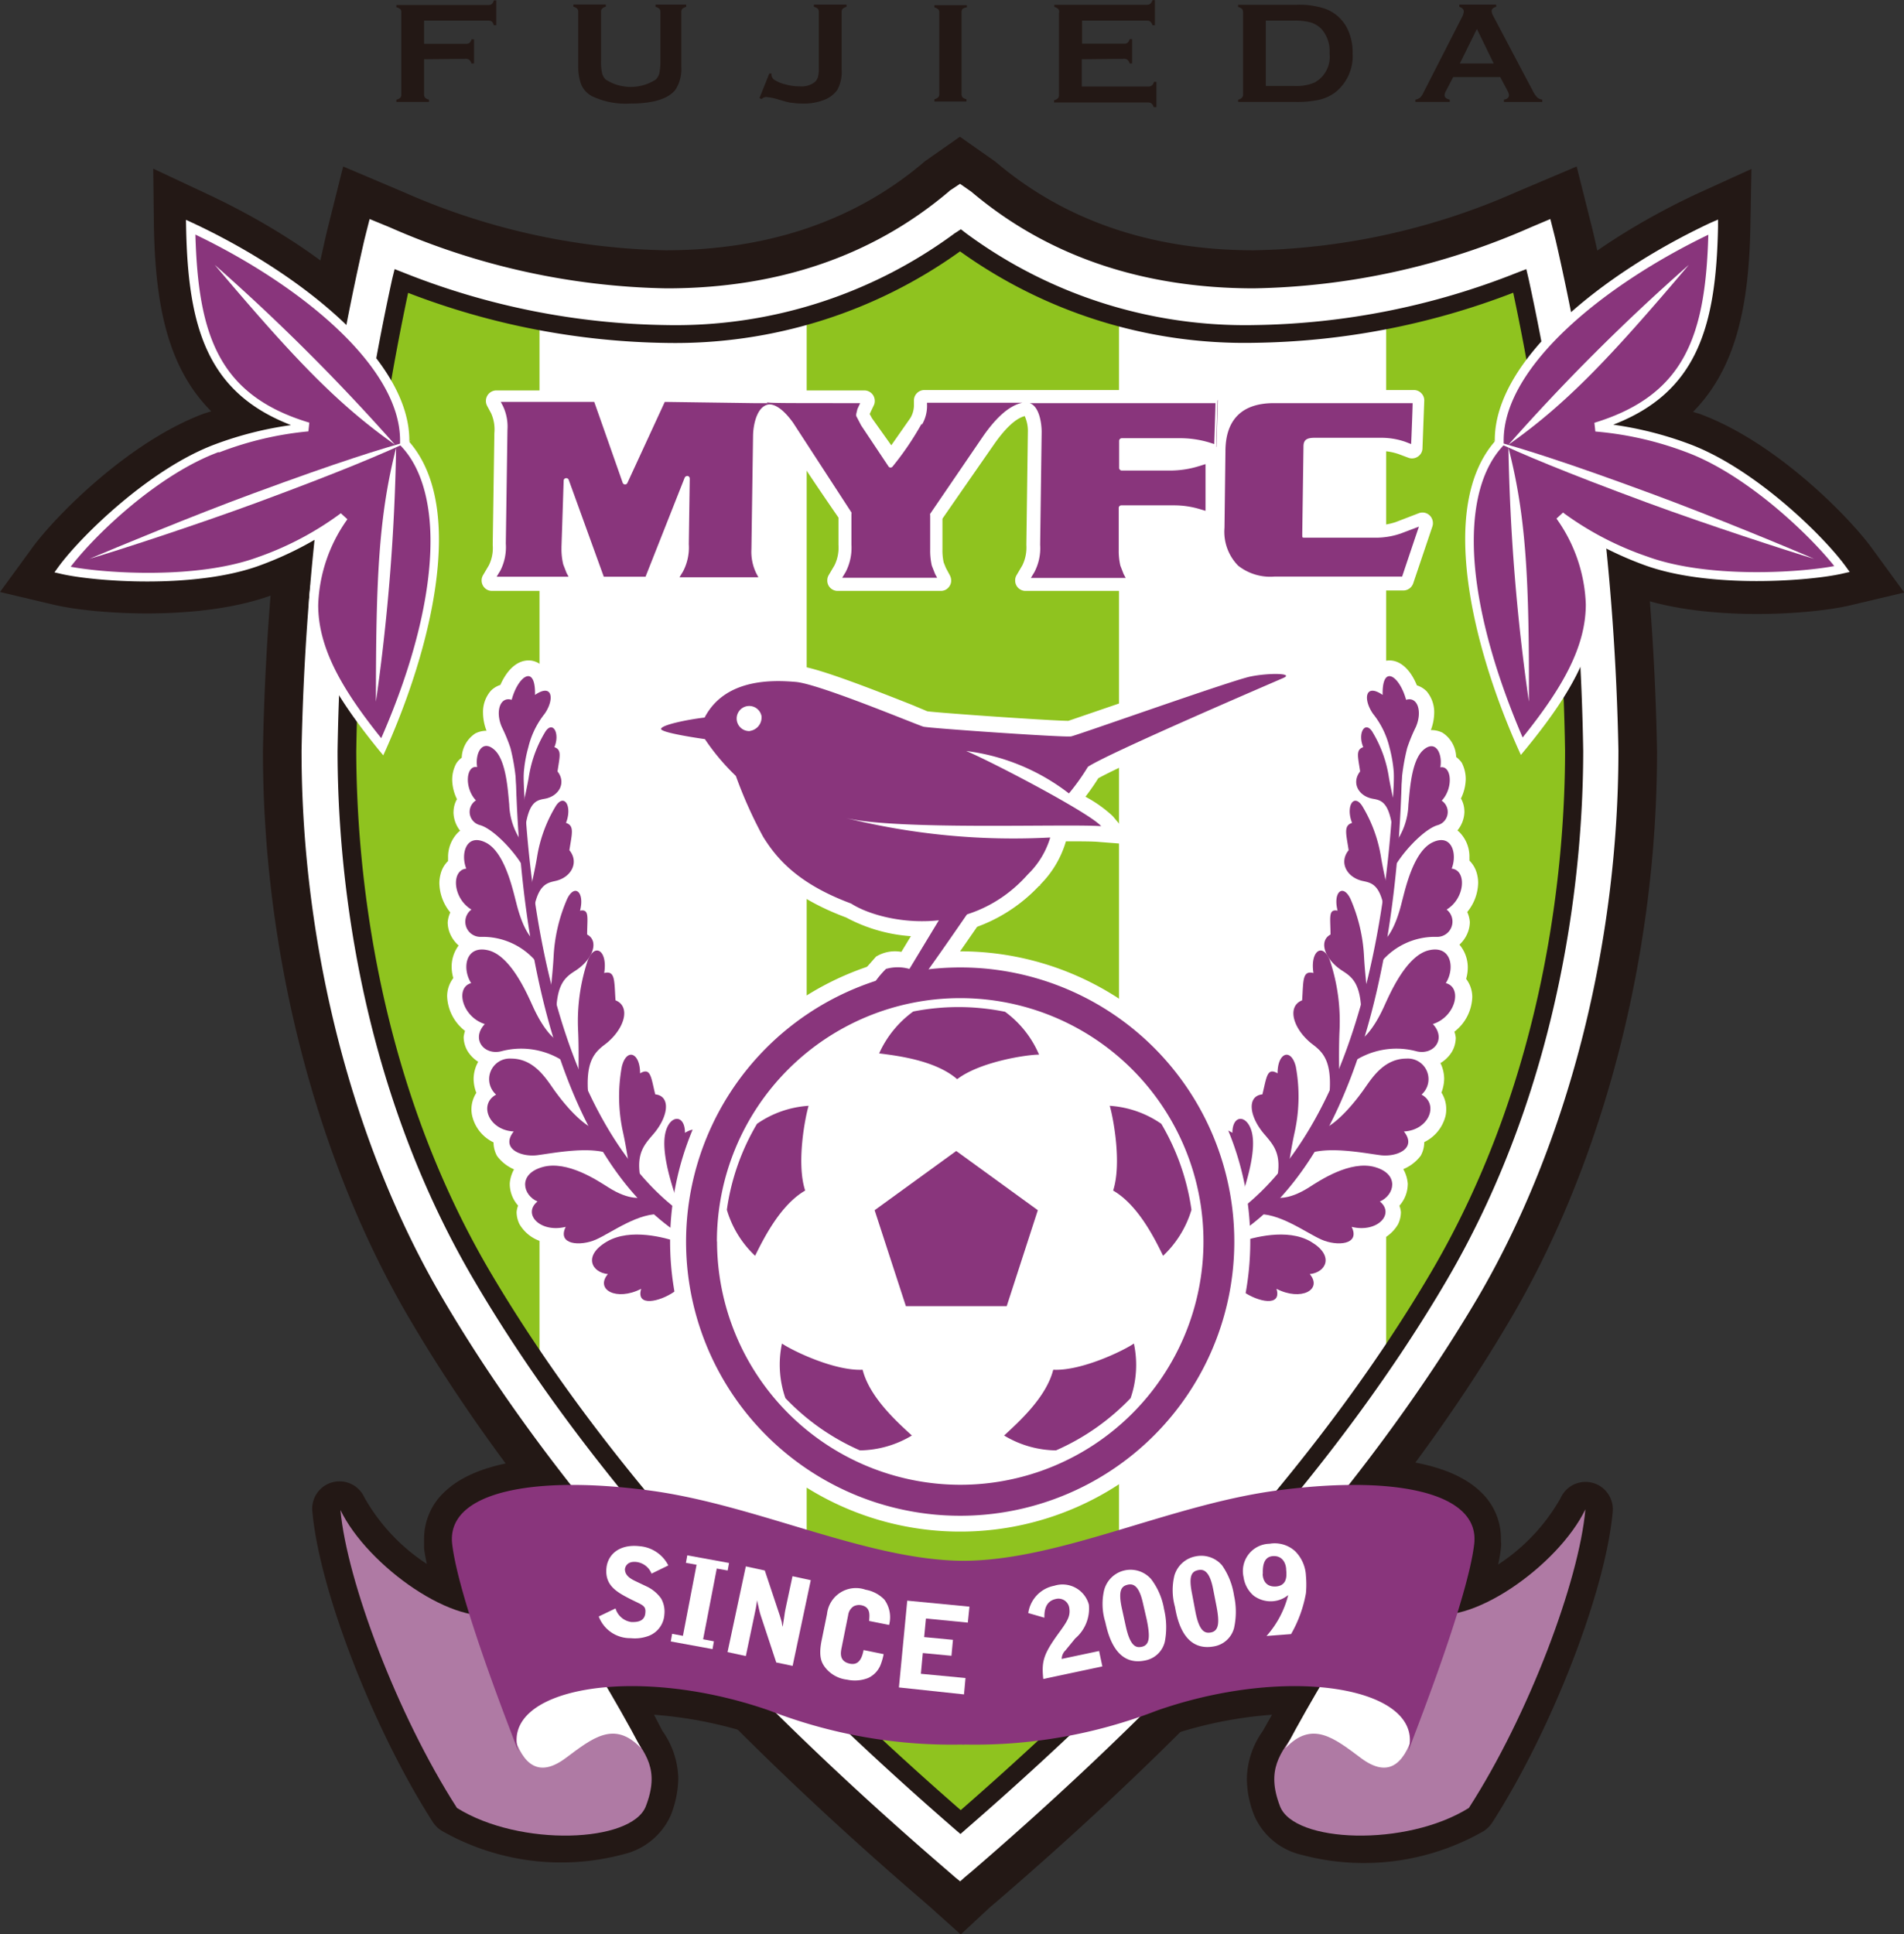 <svg xmlns="http://www.w3.org/2000/svg" xmlns:xlink="http://www.w3.org/1999/xlink" viewBox="0 0 139.54 141.73"><rect x="0" y="0" width="139.54" height="141.73" fill="#333333" stroke="none"/><defs><style>.a{fill:#8fc31f;}.b{fill:#231815;}.c{fill:#fff;}.d{clip-path:url(#a);}.e{fill:#89357c;}.f{fill:#af7aa4;}</style><clipPath id="a" transform="translate(-29.45 -28.35)"><path class="a" d="M142.16,46.26c-16.51,7-32,6-42.33-2.81,0,0,0,0,0,0s0,0,0,0C89.45,52.21,74,53.23,57.45,46.26c-9.82,39.27-7.24,75.6,42.34,118.21h0C149.4,121.86,152,85.53,142.16,46.26Z"/></clipPath></defs><path class="b" d="M60.53,32.69v2.58a.37.37,0,0,0,.08.25.66.66,0,0,0,.28.13v.17H58.5v-.17a.56.56,0,0,0,.29-.14.33.33,0,0,0,.07-.24v-6a.36.36,0,0,0-.07-.25.78.78,0,0,0-.29-.14v-.16h6.74a.42.42,0,0,0,.26-.08.55.55,0,0,0,.14-.26h.18V30.2h-.18a.67.67,0,0,0-.14-.27.47.47,0,0,0-.26-.07H60.53v1.7H63.6a.38.38,0,0,0,.26-.07.58.58,0,0,0,.15-.26h.18V33H64a.58.58,0,0,0-.15-.26.38.38,0,0,0-.26-.08Z" transform="translate(-29.45 -28.35)"/><path class="b" d="M79.38,29.24v4a2.76,2.76,0,0,1-.44,1.7c-.54.67-1.65,1-3.33,1a5.72,5.72,0,0,1-2.79-.55,1.75,1.75,0,0,1-.78-.86,3.65,3.65,0,0,1-.21-1.3v-4a.36.36,0,0,0-.08-.25.72.72,0,0,0-.28-.14v-.16h2.38v.16a.56.56,0,0,0-.27.14.32.32,0,0,0-.08.25v3.55a4,4,0,0,0,.07.91,1,1,0,0,0,.27.49,3.39,3.39,0,0,0,3.67,0,1,1,0,0,0,.27-.49,4.75,4.75,0,0,0,.07-.91V29.24a.36.36,0,0,0-.08-.25.72.72,0,0,0-.28-.14v-.16h2.25v.16a.8.8,0,0,0-.28.14A.36.36,0,0,0,79.38,29.24Z" transform="translate(-29.45 -28.35)"/><path class="b" d="M85.11,35.54l.72-1.8.16,0v.11a.49.49,0,0,0,.28.39,2.59,2.59,0,0,0,.81.31,3.69,3.69,0,0,0,1,.13,1.58,1.58,0,0,0,1.09-.32.83.83,0,0,0,.23-.38,2.42,2.42,0,0,0,.06-.68V29.24a.36.36,0,0,0-.07-.25.78.78,0,0,0-.29-.14v-.16h2.39v.16a.72.72,0,0,0-.28.14.36.36,0,0,0-.08.25v4.19a2.75,2.75,0,0,1-.31,1.5,2.08,2.08,0,0,1-1,.75,4,4,0,0,1-1.49.26,5.17,5.17,0,0,1-.84-.06c-.24,0-.63-.14-1.17-.29a3.88,3.88,0,0,0-.71-.13.46.46,0,0,0-.34.15Z" transform="translate(-29.45 -28.35)"/><path class="b" d="M98.29,35.27v-6a.33.33,0,0,0-.08-.24.8.8,0,0,0-.28-.14v-.16h2.38v.16A.61.61,0,0,0,100,29a.33.33,0,0,0-.08.24v6a.37.37,0,0,0,.08.25.66.66,0,0,0,.28.13v.17H97.93v-.17a.57.57,0,0,0,.28-.14A.33.33,0,0,0,98.29,35.27Z" transform="translate(-29.45 -28.35)"/><path class="b" d="M108.73,32.69v2h4.89a.37.37,0,0,0,.25-.08.48.48,0,0,0,.15-.26h.18v1.85H114a.52.52,0,0,0-.15-.26.37.37,0,0,0-.25-.08H106.7v-.17a.49.49,0,0,0,.28-.14.29.29,0,0,0,.08-.24v-6A.32.32,0,0,0,107,29a.65.65,0,0,0-.28-.14v-.16h6.78a.38.38,0,0,0,.26-.08.58.58,0,0,0,.15-.26h.18V30.2h-.18a.48.48,0,0,0-.15-.26.38.38,0,0,0-.26-.08h-4.75v1.69h3.09a.37.37,0,0,0,.25-.07.58.58,0,0,0,.15-.26h.18V33h-.18a.58.58,0,0,0-.15-.26.37.37,0,0,0-.25-.08Z" transform="translate(-29.45 -28.35)"/><path class="b" d="M122.22,29.86h2.09a4.44,4.44,0,0,1,1.22.14,1.82,1.82,0,0,1,.78.49,2.44,2.44,0,0,1,.58,1.76,2.16,2.16,0,0,1-1.08,2.14,3.39,3.39,0,0,1-1.5.26h-2.09Zm-1.75,5.65a.49.49,0,0,1-.28.14v.17h4.25a7.5,7.5,0,0,0,1.74-.17,3.15,3.15,0,0,0,1.19-.58,3.4,3.4,0,0,0,1.21-2.82,3.92,3.92,0,0,0-.4-1.83A2.94,2.94,0,0,0,126.59,29a6,6,0,0,0-2.15-.3h-4.25v.16a.65.65,0,0,1,.28.14.36.36,0,0,1,.08.25v6A.33.33,0,0,1,120.47,35.51Z" transform="translate(-29.45 -28.35)"/><path class="b" d="M136.44,33l1.25-2.53L138.92,33Zm3.49,2a.85.85,0,0,1,.11.32c0,.18-.12.29-.37.33v.17h2.81v-.17a.74.74,0,0,1-.38-.17,2.05,2.05,0,0,1-.32-.48l-2.9-5.49a.78.78,0,0,1-.11-.35c0-.15.11-.25.33-.31v-.16h-2.7v.16c.22.07.33.19.33.35a1.07,1.07,0,0,1-.14.42l-2.8,5.48a1.43,1.43,0,0,1-.27.41.83.83,0,0,1-.34.14v.17h2.52v-.17c-.26-.06-.38-.16-.38-.32a.7.7,0,0,1,.11-.33l.52-1h3.45Z" transform="translate(-29.45 -28.35)"/><path class="b" d="M59.13,60.82l.44-.19-.45.13c.15-5.59-7.29-11.89-15.7-15.81.16,8.12,1.81,12.57,8.61,14.64a24.71,24.71,0,0,0-6.66,1.57c-4.8,1.77-9.79,6.71-11.37,8.89,2.5.59,9.79,1.09,14.42-.61a23.38,23.38,0,0,0,6.18-3.27c-3.94,6.06-2.33,10.54,2.86,16.88C61.43,74.12,62.89,65,59.13,60.82Z" transform="translate(-29.45 -28.35)"/><path class="b" d="M40.73,45c.11,5.68,1,10.28,4.2,13.49l-.49.15c-5.58,2.06-11,7.61-12.61,9.83l-2.38,3.26,3.93.93c3,.71,10.73,1.23,16-.7.15-.06.29-.13.44-.18,0,.26-.06.53-.06.8,0,4.18,2.27,8,5.65,12.17l2.76,3.37,1.77-4C62.61,78.08,64,72.52,64,68a13.8,13.8,0,0,0-2.21-8.07c-.52-7.12-9.09-13.61-17.21-17.39l-3.9-1.83ZM46.3,63.68a21.82,21.82,0,0,1,5.93-1.41L52.81,57C49,55.85,47.17,54,46.48,49.63c5.12,3.06,8.79,6.64,9.71,9.58l-1.51.69,1.72,1.91c0,1.07-.07,2.52-.07,2.52l1.58-.45a9.91,9.91,0,0,1,.71,4,31.22,31.22,0,0,1-1.87,9.57,9.62,9.62,0,0,1-1.67-4.85,9.1,9.1,0,0,1,1.77-5L53,64a20.48,20.48,0,0,1-5.48,2.87,22.71,22.71,0,0,1-7.74,1A22.78,22.78,0,0,1,46.3,63.68Zm12.8-5,1.8,1.39c-.18.87-.31,1.5-.47,2.25Z" transform="translate(-29.45 -28.35)"/><path class="b" d="M153.06,61.16a24.65,24.65,0,0,0-6.65-1.57c6.79-2.07,8.44-6.52,8.6-14.64-8.41,3.92-15.85,10.22-15.7,15.81l-.45-.13.43.19C135.54,65,137,74.12,141,83.05c5.2-6.34,6.81-10.82,2.86-16.88A23.38,23.38,0,0,0,150,69.44c4.63,1.7,11.92,1.2,14.42.61C162.85,67.87,157.86,62.93,153.06,61.16Z" transform="translate(-29.45 -28.35)"/><path class="b" d="M153.88,42.52c-8.12,3.78-16.69,10.27-17.2,17.39A13.73,13.73,0,0,0,134.46,68c0,4.54,1.37,10.1,4.06,16.16l1.77,4,2.76-3.37c3.38-4.12,5.66-8,5.66-12.18,0-.26-.05-.53-.07-.79.15,0,.29.12.44.18,5.24,1.93,13,1.41,16,.7l3.93-.93-2.38-3.26c-1.61-2.22-7-7.77-12.61-9.83h0l-.49-.15c3.16-3.21,4.09-7.81,4.2-13.49l.08-4.31ZM139.32,58.74,138,62.37c-.16-.75-.29-1.38-.46-2.24ZM152,49.63c-.7,4.33-2.48,6.22-6.34,7.39l.58,5.25a21.82,21.82,0,0,1,5.93,1.41,22.78,22.78,0,0,1,6.55,4.23,22.71,22.71,0,0,1-7.74-1A20.48,20.48,0,0,1,145.46,64l-3.88,3.6a9.1,9.1,0,0,1,1.77,5,9.65,9.65,0,0,1-1.67,4.85,31.22,31.22,0,0,1-1.87-9.57,9.91,9.91,0,0,1,.71-4l1.56.44s0-1.43-.05-2.51l1.73-1.91-1.52-.69C143.16,56.27,146.83,52.69,152,49.63Z" transform="translate(-29.45 -28.35)"/><path class="b" d="M136.22,146.54a31.64,31.64,0,0,0,1.23-5c.46-3.89-6.11-5.1-14.76-3.89-7.76,1.09-15.63,5.07-22.64,5.11s-14.94-4-22.69-5.11c-8.65-1.21-15.23,0-14.77,3.89a31.64,31.64,0,0,0,1.23,5c-3.39-.72-7.86-4.3-9.42-7.59.47,5.23,4.15,15.07,8.54,21.88,4.61,2.91,12.8,2.55,13.84-.12a4.26,4.26,0,0,0-.49-4.52c-.74-1.41-1.6-2.91-2.36-4.21a29.92,29.92,0,0,1,11.9,1.74,36.75,36.75,0,0,0,14.08,2.49h.23a36.74,36.74,0,0,0,14.07-2.49,29.92,29.92,0,0,1,11.9-1.74c-.76,1.3-1.61,2.8-2.36,4.21a4.26,4.26,0,0,0-.49,4.52c1,2.67,9.23,3,13.84.12,4.39-6.81,8.08-16.65,8.54-21.88C144.08,142.24,139.61,145.82,136.22,146.54Z" transform="translate(-29.45 -28.35)"/><path class="b" d="M62,137.7a4.68,4.68,0,0,0-1.47,3.42c0,.2,0,.41,0,.62s.11.77.2,1.21a14.09,14.09,0,0,1-4.57-4.86,2,2,0,0,0-3.82,1c.51,5.78,4.48,16,8.84,22.79a2.12,2.12,0,0,0,.62.61,17.66,17.66,0,0,0,13.36,1.73,5.06,5.06,0,0,0,3.44-2.83,7.63,7.63,0,0,0,.56-2.72A6.22,6.22,0,0,0,78,155.19L77.38,154a30.5,30.5,0,0,1,7.79,1.62,38.78,38.78,0,0,0,14.73,2.6h.24a38.75,38.75,0,0,0,14.73-2.6,30.48,30.48,0,0,1,7.8-1.62l-.67,1.19a6.19,6.19,0,0,0-1.17,3.52,7.42,7.42,0,0,0,.56,2.72,5,5,0,0,0,3.43,2.83,17.66,17.66,0,0,0,13.36-1.73,2.12,2.12,0,0,0,.62-.61c4.37-6.79,8.33-17,8.84-22.79a2,2,0,0,0-3.82-1,14.09,14.09,0,0,1-4.57,4.86c.09-.44.16-.85.2-1.21s0-.42,0-.62A4.68,4.68,0,0,0,138,137.7c-3.32-3.25-11.21-2.7-15.61-2.08A70.13,70.13,0,0,0,112,138.2c-4.25,1.28-8.27,2.48-11.93,2.5s-7.68-1.23-12-2.51a71.8,71.8,0,0,0-10.45-2.57C73.23,135,65.34,134.45,62,137.7Zm3.29,10.2a2,2,0,0,0,.44-2,29.21,29.21,0,0,1-1.16-4.68.73.73,0,0,1,.25-.69c1.19-1.17,5.44-1.93,12.23-1a67.56,67.56,0,0,1,9.86,2.44c4.36,1.31,8.86,2.66,13.11,2.68s8.75-1.37,13.09-2.68a67,67,0,0,1,9.84-2.44c6.79-1,11-.2,12.23,1a.7.7,0,0,1,.25.69,29.47,29.47,0,0,1-1.16,4.68,2,2,0,0,0,.44,2,2,2,0,0,0,1.91.61,14.84,14.84,0,0,0,5.23-2.49,64.5,64.5,0,0,1-6.2,13.28c-3.87,2.21-9.75,1.67-10.54.63a3.34,3.34,0,0,1-.28-1.19,2.44,2.44,0,0,1,.56-1.42,2,2,0,0,0,.12-.19l2.32-4.13a2.11,2.11,0,0,0,.26-1,1.91,1.91,0,0,0-.23-.93,2,2,0,0,0-1.6-1.08,31.7,31.7,0,0,0-12.74,1.84,35,35,0,0,1-13.4,2.38h-.23a34.76,34.76,0,0,1-13.41-2.38A31.68,31.68,0,0,0,73.77,150a2,2,0,0,0-1.61,1.08,2,2,0,0,0-.23.93,2.11,2.11,0,0,0,.26,1l2.32,4.13.12.19a2.39,2.39,0,0,1,.56,1.41,3.43,3.43,0,0,1-.28,1.2c-.78,1-6.66,1.58-10.54-.63A65.44,65.44,0,0,1,58.16,146a14.83,14.83,0,0,0,5.24,2.5A2,2,0,0,0,65.31,147.9Z" transform="translate(-29.45 -28.35)"/><path class="c" d="M99.82,167.14l-.77-.69L98.5,166c-17.85-15.35-29.74-29.43-37.19-42.14h0C53.85,111.13,50.89,96,50.9,83.37h0a182.38,182.38,0,0,1,4.63-37.59h0l.56-2.24,2.13.9a51.8,51.8,0,0,0,20,4.42h0c7.92,0,14.84-2.34,20.25-6.92h0l.07-.06L99.81,41l1.13.8.09.06.07.06c5.41,4.58,12.33,6.92,20.25,6.92h0a52.07,52.07,0,0,0,20.05-4.42h0l2.12-.9.56,2.24a181.61,181.61,0,0,1,4.63,37.58h0c0,12.59-3,27.78-10.41,40.47h0C130.85,136.54,119,150.62,101.11,166h0l-.55.48-.74.69Zm-45-83.77c0,12,2.75,26.3,9.87,38.46h0c7,11.87,18.14,25.33,35.09,40.05h0c16.94-14.72,28.13-28.18,35.08-40h0c7.12-12.16,9.86-26.49,9.87-38.47h0a175.6,175.6,0,0,0-4-34.41h0a54.68,54.68,0,0,1-19.44,3.87h0A35,35,0,0,1,99.81,46h0a35,35,0,0,1-21.55,6.85h0A54.59,54.59,0,0,1,58.83,49h0a175.66,175.66,0,0,0-4,34.42Z" transform="translate(-29.45 -28.35)"/><path class="b" d="M98.56,39.24l-1.33.93-.15.13c-5,4.22-11.33,6.38-18.82,6.39a49.71,49.71,0,0,1-19.2-4.25L54.6,40.55l-1.18,4.71a183.82,183.82,0,0,0-4.7,38.11v.06c0,14.78,3.91,29.91,10.71,41.5,8.11,13.82,20.77,28.18,37.65,42.69l.55.48,2.23,2,2.15-2,.52-.44c16.88-14.52,29.55-28.88,37.65-42.7,6.81-11.59,10.71-26.72,10.71-41.51v-.06a183,183,0,0,0-4.7-38.1L145,40.55l-4.46,1.89a49.68,49.68,0,0,1-19.2,4.25c-7.48,0-13.82-2.17-18.84-6.41l-.15-.12-2.55-1.79ZM78.26,51c8.38,0,15.82-2.55,21.55-7.35C105.54,48.49,113,51,121.35,51A53.94,53.94,0,0,0,142,46.53a181.67,181.67,0,0,1,4.52,36.83v.06c0,14-3.69,28.37-10.11,39.31-7.85,13.37-20.17,27.33-36.62,41.49C83.35,150.06,71,136.1,63.19,122.73c-6.43-10.94-10.11-25.27-10.11-39.3v-.06a181.62,181.62,0,0,1,4.51-36.84A53.8,53.8,0,0,0,78.26,51Z" transform="translate(-29.45 -28.35)"/><path class="b" d="M98.49,44.24a32.83,32.83,0,0,1-20.23,6.4,52.31,52.31,0,0,1-18.65-3.72L57.29,46l-.58,2.41a177.45,177.45,0,0,0-4,34.93h0c0,8.3,1.34,24.48,10.16,39.56,7.71,13.16,19.67,26.81,35.54,40.59l1.43,1.24,1.42-1.24c15.87-13.78,27.83-27.43,35.54-40.59,8.83-15.08,10.16-31.26,10.16-39.56a176,176,0,0,0-4-34.93L142.32,46l-2.31.89a52.32,52.32,0,0,1-18.66,3.72,32.8,32.8,0,0,1-20.22-6.4l-1.32-1Zm1.32,4.38A37.49,37.49,0,0,0,121.35,55a55.65,55.65,0,0,0,17.83-3.2,179.14,179.14,0,0,1,3.4,31.56h0c0,7.87-1.26,23.18-9.57,37.37-7.23,12.34-18.42,25.2-33.2,38.23-14.79-13-26-25.89-33.21-38.23C58.29,106.54,57,91.23,57,83.36h0a179.23,179.23,0,0,1,3.41-31.57A55.28,55.28,0,0,0,78.26,55,37.54,37.54,0,0,0,99.81,48.62Z" transform="translate(-29.45 -28.35)"/><path class="a" d="M142.16,46.26c-16.51,7-32,6-42.33-2.81,0,0,0,0,0,0s0,0,0,0C89.45,52.21,74,53.23,57.45,46.26c-9.82,39.27-7.24,75.6,42.34,118.21h0C149.4,121.86,152,85.53,142.16,46.26Z" transform="translate(-29.45 -28.35)"/><g class="d"><polygon class="c" points="59.12 126.54 39.54 106.92 39.54 20.14 59.12 19.97 59.12 126.54"/><polygon class="c" points="101.59 104.42 82.01 125.77 82.01 19.21 101.59 19.21 101.59 104.42"/></g><path class="c" d="M99.82,167.07l-.77-.62L98.5,166c-17.85-15.35-29.74-29.43-37.19-42.14h0C53.85,111.13,50.89,96,50.9,83.37h0a182.38,182.38,0,0,1,4.63-37.59h0l.56-2.24,2.13.9a51.8,51.8,0,0,0,20,4.42h0c7.92,0,14.84-2.34,20.25-6.92h0l.07-.06L99.81,41l1.13.8.09.06.07.06c5.41,4.58,12.33,6.92,20.25,6.92h0a52.07,52.07,0,0,0,20.05-4.42h0l2.12-.9.56,2.24a181.61,181.61,0,0,1,4.63,37.58h0c0,12.59-3,27.78-10.41,40.47h0C130.85,136.54,119,150.62,101.11,166h0l-.55.48-.74.64Zm-45-83.7c0,12,2.75,26.3,9.87,38.46h0c7,11.87,18.14,25.33,35.09,40.05h0c16.94-14.72,28.13-28.18,35.08-40h0c7.12-12.16,9.86-26.49,9.87-38.47h0a175.6,175.6,0,0,0-4-34.41h0a54.68,54.68,0,0,1-19.44,3.87h0A35,35,0,0,1,99.81,46h0a35,35,0,0,1-21.55,6.85h0A54.59,54.59,0,0,1,58.83,49h0a175.66,175.66,0,0,0-4,34.42Z" transform="translate(-29.45 -28.35)"/><path class="b" d="M99.43,40.49l-1.23.86-.12.1c-5.29,4.48-12,6.75-19.82,6.76a51.19,51.19,0,0,1-19.79-4.37l-2.83-1.19-.74,3a181.34,181.34,0,0,0-4.65,37.74c0,14.54,3.81,29.41,10.5,40.8,8,13.66,20.57,27.9,37.32,42.3l.56.47,1.21,1,.42-.35.73-.64.55-.47c16.75-14.4,29.31-28.64,37.33-42.31,6.68-11.38,10.51-26.25,10.5-40.8a182.61,182.61,0,0,0-4.65-37.73l-.75-3-2.83,1.2a51.11,51.11,0,0,1-19.79,4.37c-7.85,0-14.53-2.28-19.82-6.77l-.07-.06-.15-.1-1.5-1.05Zm.38,1.33.83.58,0,0c5.54,4.69,12.49,7.07,20.67,7.08A52.45,52.45,0,0,0,141.65,45l1.42-.6c.17.66.38,1.5.38,1.5a183.18,183.18,0,0,1,4.61,37.42v.06c0,14.3-3.76,28.91-10.32,40.08-8,13.55-20.41,27.67-37.05,42l-.56.47s-.15.14-.31.28l-.36-.29-.53-.46c-16.65-14.31-29.11-28.43-37.06-42-6.56-11.17-10.32-25.77-10.32-40.07v-.06a183.27,183.27,0,0,1,4.61-37.43s.21-.84.38-1.5L58,45a52.48,52.48,0,0,0,20.3,4.48c8.18,0,15.13-2.39,20.67-7.08,0,0,.07-.06.07-.07Z" transform="translate(-29.45 -28.35)"/><path class="b" d="M99.41,45.45a34.42,34.42,0,0,1-21.15,6.72,53.85,53.85,0,0,1-19.2-3.83l-.69-.27-.18.73a175.15,175.15,0,0,0-4,34.57h0c0,8.15,1.31,24,10,38.79,7.62,13,19.47,26.54,35.22,40.21l.43.37.42-.37c15.75-13.67,27.6-27.2,35.22-40.21,8.65-14.77,10-30.65,10-38.79a175.32,175.32,0,0,0-4-34.58l-.17-.72-.7.27a54,54,0,0,1-19.2,3.83,34.44,34.44,0,0,1-21.15-6.72l-.39-.3Zm.4,1.32a35.76,35.76,0,0,0,21.54,6.7,54.59,54.59,0,0,0,19-3.67,174.91,174.91,0,0,1,3.8,33.55h0c0,8-1.28,23.64-9.77,38.14-7.48,12.77-19.1,26.05-34.52,39.5-15.42-13.44-27-26.73-34.52-39.5-8.5-14.5-9.77-30.12-9.78-38.13v0a174.91,174.91,0,0,1,3.8-33.55,54.68,54.68,0,0,0,19,3.67A35.79,35.79,0,0,0,99.81,46.77Z" transform="translate(-29.45 -28.35)"/><path class="c" d="M98.52,95.35l-2.42,4a3.11,3.11,0,0,0-1.72,0,7.12,7.12,0,0,0-.76.89c.33,0,1.52,0,2.11,0a8.84,8.84,0,0,1,1.13,0c.57-.68,3.7-5.24,3.7-5.24Z" transform="translate(-29.45 -28.35)"/><path class="c" d="M100.37,93.87l-2.56.43-2.3,3.8a2.65,2.65,0,0,0-1.86.35l-2.64,3,2.65-.09h2.12l1.53,0,.43-.42c.59-.71,3.45-4.86,3.77-5.33l1.54-2.24Zm-6.72,4.58Z" transform="translate(-29.45 -28.35)"/><path class="c" d="M121.11,77.92c-1.33.26-12.69,4.3-13.16,4.39s-10.4-.6-10.82-.71-7.63-3.13-9.35-3.28-5.19-.26-6.69,2.61c-1.16.13-3.16.53-3.19.83s3.21.75,3.21.75a16.34,16.34,0,0,0,2.27,2.7,32.27,32.27,0,0,0,2,4.46c1,1.61,2.57,3.45,6.45,4.89,2.09,1.36,8.59,2.78,12.95-2.14a6.25,6.25,0,0,0,1.64-2.7A50.89,50.89,0,0,1,91.4,88.28c3.74.93,16.24.42,18.75.61-.78-.93-7.83-4.64-9.89-5.51a15.47,15.47,0,0,1,7.53,3.11,16.27,16.27,0,0,0,1.39-1.95c1.49-1,13.5-6.15,14.32-6.51S122.44,77.65,121.11,77.92Zm-36.7,4a.92.92,0,1,1,.85-1.1A1,1,0,0,1,84.41,81.91Z" transform="translate(-29.45 -28.35)"/><path class="c" d="M120.88,76.79c-.84.16-4.54,1.43-9.3,3.07l-3.83,1.31c-1.18,0-9.53-.58-10.34-.7L96.29,80c-4.16-1.65-7.18-2.76-8.4-2.87-3.56-.32-6,.61-7.43,2.69-3.51.47-3.65,1.27-3.71,1.76a1.48,1.48,0,0,0,0,.21c0,1.11,1.33,1.41,3.71,1.74a19.39,19.39,0,0,0,2,2.29,30.69,30.69,0,0,0,2,4.41c1,1.65,2.73,3.76,7,5.35a11.76,11.76,0,0,0,14.2-2.38A7.45,7.45,0,0,0,107.57,90v0c1.11,0,2,0,2.48.05l2.72.21L111,88.15a9.51,9.51,0,0,0-2-1.42c.43-.56.76-1.06.94-1.35.8-.45,3.64-1.83,13.26-6l.7-.3a1.29,1.29,0,0,0,.88-1.21,1.4,1.4,0,0,0,0-.36C124.5,76.57,123.18,76.33,120.88,76.79ZM82.11,81.47c.85-1.61,2.67-2.27,5.57-2,1.14.1,5.95,2,7.76,2.72l1.39.53c.16,0,1.58.17,3.35.3l-.37,1.43c1.31.55,4.12,2,6.36,3.26h-.84c-4.48,0-11.24.06-13.65-.54l-.6,2.23a51.4,51.4,0,0,0,13.54,1.53,3.33,3.33,0,0,1-.56.63l0,0-.05.06c-4,4.5-9.88,3-11.46,1.94l-.11-.07-.12,0c-3.6-1.34-5-3-5.86-4.41a28.88,28.88,0,0,1-2-4.28l-.09-.25-.21-.19a15.58,15.58,0,0,1-2.06-2.44L82,81.72C82,81.59,82.11,81.47,82.11,81.47Zm26.07,2c.14,0,.44-.12,1.54-.5a13.12,13.12,0,0,0-1.18.64l-.22.14-.13.23s-.26.43-.63,1a18.53,18.53,0,0,0-3-1.6C106.38,83.42,107.91,83.49,108.18,83.44Zm12.7-6.65ZM105.62,93.24l0,.05.1-.11Z" transform="translate(-29.45 -28.35)"/><path class="c" d="M83.84,79a2.12,2.12,0,0,0-1.75,2.44A2,2,0,0,0,83,82.71a2.27,2.27,0,0,0,1.69.33h0a2.06,2.06,0,1,0-.8-4Zm.29,2a.17.17,0,0,1,0-.07.24.24,0,0,1,.07-.19.27.27,0,0,1,.16.22.13.13,0,0,1,0,.06.22.22,0,0,1-.08.19A.28.28,0,0,1,84.13,81Z" transform="translate(-29.45 -28.35)"/><path class="c" d="M72.58,108.81c-.28-2.75.47-3.38,1.3-4,1.37-1.11,1.8-2.72.68-3.16-.1-1.42,0-2.21-.83-2,.27-1.64-.7-2.28-1.22-.88a14.12,14.12,0,0,0-.69,5.12c.08,1.69,0,4.12,0,4.12Z" transform="translate(-29.45 -28.35)"/><path class="c" d="M71.43,98.38a15.19,15.19,0,0,0-.76,5.58c.08,1.62,0,4,0,4v.48l3.4,3.56-.34-3.34a10,10,0,0,1-.06-1,2.07,2.07,0,0,1,.93-2,4.28,4.28,0,0,0,1.75-3.11,2.19,2.19,0,0,0,0-.36,2,2,0,0,0-.64-1.15s0-.08,0-.08c0-.93-.09-1.75-.78-2.23h0a2,2,0,0,0-1.29-1.82C72.91,96.73,71.94,97,71.43,98.38ZM73.36,101a.62.62,0,0,1,0,.12l.08,1.33.57.23a2.08,2.08,0,0,1-.86,1.23c-.07,0-.12.11-.18.16a1.15,1.15,0,0,0,0-.18c0-.2,0-.41,0-.61a13.45,13.45,0,0,1,.18-2.21Z" transform="translate(-29.45 -28.35)"/><path class="c" d="M86.31,119.33a25.32,25.32,0,0,0-2.39,1.34C74.41,118.9,67.54,106.08,67.23,84c0-1.15.64-.81.53-.16C68.63,113.49,80.87,120.26,86.31,119.33Z" transform="translate(-29.45 -28.35)"/><path class="c" d="M67,82.19a1.82,1.82,0,0,0-.89,1.74c.3,21.73,6.89,35.88,17.63,37.88l.44.08.39-.24a22.11,22.11,0,0,1,2.25-1.27l-.67-2.18c-2,.33-4.46-.58-6.71-2.43-3.66-3-9.88-11.13-10.49-32,0,0,0-.09,0-.14a1.64,1.64,0,0,0-.62-1.34A1.3,1.3,0,0,0,67,82.19Z" transform="translate(-29.45 -28.35)"/><path class="c" d="M83.51,120c-1.77.31-3.56,2.25-4.64,3s-2.84,1.14-2.43-.21c-1.81.93-3.4.06-2.44-1.08-1.17-.11-1.85-1.33-.09-2.37s4.32-.27,5.2,0c1.81.5,2.28-.13,2.57-.28s1.88,1.09,1.88,1.09Z" transform="translate(-29.45 -28.35)"/><path class="c" d="M73.32,118.37a2.75,2.75,0,0,0-1.63,2.35,2.3,2.3,0,0,0,0,.42,2.1,2.1,0,0,0,.84,1.23s0,0,0,0a1.77,1.77,0,0,0,.39,1.11,2.72,2.72,0,0,0,2.67.75,2,2,0,0,0,.28.29c1.11.79,2.81,0,3.64-.6l1-.84a11,11,0,0,1,2.59-1.8l2.52,2-1.37-4.63-.65.12c-1.36-1-2-1.05-2.51-.77l-.28.17c-.18.13-.45.31-1.47,0S75.42,117.12,73.32,118.37Zm1.17,2c1.26-.75,3.51-.13,4.25.07a6.25,6.25,0,0,0,1.21.22l-.86.71-.89.73a4.13,4.13,0,0,1-.45.25c.18-.73.4-1.65.4-1.65l-2.23,1.1a2.26,2.26,0,0,1-.7.23c.36-.47.86-1.15.86-1.15s-1.84-.26-1.92-.26A2.14,2.14,0,0,1,74.49,120.35ZM81.16,118Z" transform="translate(-29.45 -28.35)"/><path class="c" d="M78,117.33c-1.7-.19-3.72,1.34-4.87,1.85s-2.87.39-2.22-.93c-1.87.46-3.19-.94-2.07-1.86-1.07-.46-1.46-2,.36-2.52s4.06,1,4.84,1.49c1.58,1,2.44.76,2.74.69S78,117.51,78,117.51Z" transform="translate(-29.45 -28.35)"/><path class="c" d="M68.87,112.77a2.55,2.55,0,0,0-2.06,2.28s0,.08,0,.12a2.4,2.4,0,0,0,.61,1.52,1.79,1.79,0,0,0-.11.47,2.07,2.07,0,0,0,.21.89,2.82,2.82,0,0,0,2.27,1.39,1.75,1.75,0,0,0,.33.55c.83.87,2.36.75,3.5.24l1.15-.6c.95-.53,2.24-1.26,3.13-1.16l-.47-.48,1.76-.58-.09-1.12-.52-.06c-.76-1.1-1.34-1.47-2-1.3-.26.07-.75.19-1.84-.53S71.15,112,68.87,112.77Zm.7,2.19c1.22-.39,3.15.89,3.79,1.31a6.54,6.54,0,0,0,1.43.74l-1.15.61-1,.5a2.15,2.15,0,0,1-.53.17l.66-1.64-2.16.48a1.58,1.58,0,0,1-.88,0l1.09-1-1.54-.75a.32.32,0,0,1-.18-.16A1.11,1.11,0,0,1,69.57,115Z" transform="translate(-29.45 -28.35)"/><path class="c" d="M74.36,113c-1.46-.74-4.35-.15-5.54,0s-2.71-.49-1.72-1.74c-1.83-.09-2.59-2-1.29-2.7a1.51,1.51,0,0,1,1.1-2.64c1.78,0,2.66,1.64,3.24,2.42,1.54,2.11,2.68,2.75,3,2.77s.6,1.6.6,1.6Z" transform="translate(-29.45 -28.35)"/><path class="c" d="M66.88,104.85a2.62,2.62,0,0,0-2.52,1.58,2.66,2.66,0,0,0-.2,1,2.93,2.93,0,0,0,.2,1,2.23,2.23,0,0,0-.36,1.21,2.2,2.2,0,0,0,.06.5,2.88,2.88,0,0,0,1.56,1.92s0,0,0,0a2.06,2.06,0,0,0,.26,1A3.06,3.06,0,0,0,69,114.21l.39-.06c1-.18,3.35-.57,4.38-.12l.18.07.76-1.71.15.18c0-.12,0-.22-.08-.34l.1-.23-.11,0h0l-.06,0c-.28-1.11-.69-1.84-1.52-1.89l.19,0a7.52,7.52,0,0,1-2.31-2.33l-.22-.32C70.22,106.5,69.05,104.78,66.88,104.85Zm-.56,4.82,1.21-.75-.89-1.07a.62.62,0,0,1-.17-.43.25.25,0,0,1,0-.12c.05-.13.39-.15.46-.15.84,0,1.38.67,2,1.57l.27.38a12.78,12.78,0,0,0,2.29,2.47c-.83.06-1.69.17-2.51.31l-.37.06a1.42,1.42,0,0,1-.55,0l1-1.56-1.93-.18a1,1,0,0,1-.72-.31.34.34,0,0,1-.11-.21Z" transform="translate(-29.45 -28.35)"/><path class="c" d="M71,106.29a5.67,5.67,0,0,0-4.84-.9c-1.26.29-2.19-.92-1.18-2-1.67-.53-2.19-2.68-1-3-.68-1.06-.43-2.79,1.23-2.41s2.86,3.17,3.29,4.11c.88,1.94,1.7,2.53,2,2.61s.42,1.77.42,1.77Z" transform="translate(-29.45 -28.35)"/><path class="c" d="M63,97.72a2.59,2.59,0,0,0-.45,1.51,3.09,3.09,0,0,0,.12.79,2.2,2.2,0,0,0-.45,1.33v0a3.35,3.35,0,0,0,1.31,2.54,2.42,2.42,0,0,0-.1.45,2.09,2.09,0,0,0,.27,1,2.46,2.46,0,0,0,2.75,1.11,4.6,4.6,0,0,1,3.83.66s-.09-.28-.17-.55l2,.17.24-.9-.31-.26c-.18-1.24-.49-1.81-1.12-2l.09,0a4.92,4.92,0,0,1-1.36-2l0-.09c-.89-1.94-2.15-4.23-4-4.66A2.31,2.31,0,0,0,63,97.72Zm2.86,3.37L65,99.79a1.09,1.09,0,0,1-.17-.58.31.31,0,0,1,0-.11l.16,0c.46.11,1.27.78,2.45,3.38l0,.09a10.83,10.83,0,0,0,.83,1.52,8.22,8.22,0,0,0-2.42.16h-.14l0,0,1.31-1.34-1.79-.56a1.16,1.16,0,0,1-.8-.88Z" transform="translate(-29.45 -28.35)"/><path class="c" d="M68.8,98.88A5.13,5.13,0,0,0,64.71,97,1.11,1.11,0,0,1,64,95c-1.37-.82-1.5-2.89-.38-3-.43-1.1,0-2.6,1.41-1.92s2,3.46,2.25,4.4c.49,2,1.12,2.67,1.35,2.8s.11,1.72.11,1.72Z" transform="translate(-29.45 -28.35)"/><path class="c" d="M63.05,89.32a2.54,2.54,0,0,0-.76,1.91,1.55,1.55,0,0,0,0,.21,2,2,0,0,0-.56,1,2.59,2.59,0,0,0-.08.63,3.47,3.47,0,0,0,.8,2.14,2.13,2.13,0,0,0-.19.73,2.17,2.17,0,0,0,.11.66,2.39,2.39,0,0,0,2.31,1.62,4,4,0,0,1,3.16,1.38s0-.27-.07-.54l2,.49.34-.79-.22-.3v-.18c0-1.08-.2-1.6-.7-1.9l.08.06a4.87,4.87,0,0,1-.9-2.16c-.51-2-1.27-4.37-2.86-5.16A2.08,2.08,0,0,0,63.05,89.32Zm2.2,3.79-.58-1.48a1.21,1.21,0,0,1-.07-.4h0c.33.23.9,1,1.52,3.51a12.45,12.45,0,0,0,.46,1.45,7.2,7.2,0,0,0-1.87-.3h0l1.11-1L64.57,94a1.17,1.17,0,0,1-.54-.83Z" transform="translate(-29.45 -28.35)"/><path class="c" d="M68,92.28c-.54-1.25-2.34-3.19-3.38-3.47A1,1,0,0,1,64.33,87c-.88-.93-.72-2.61.09-2.44-.16-1,.36-2.07,1.26-1.27s1,3.16,1.09,4a5.07,5.07,0,0,0,1,2.87A9.21,9.21,0,0,1,68,92.07Z" transform="translate(-29.45 -28.35)"/><path class="c" d="M64.29,82.09a2.21,2.21,0,0,0-1,1.78,1.6,1.6,0,0,0-.4.42,2.51,2.51,0,0,0-.3,1.22,3.33,3.33,0,0,0,.35,1.4,1.91,1.91,0,0,0-.25.88,1.21,1.21,0,0,0,0,.19,2.24,2.24,0,0,0,1.61,2,6.94,6.94,0,0,1,2.63,2.81l2.19-.69,0-.12c0-2.07-.24-2.31-.48-2.57a4.11,4.11,0,0,1-.69-2.15c-.13-1.86-.4-3.81-1.47-4.76A1.85,1.85,0,0,0,64.29,82.09Zm.87,4.14a1,1,0,0,1-.21-.37l.52.11c0,.18,0,.43.07.66Zm.51,1.44c0,.16,0,.31.07.46a4.09,4.09,0,0,0-.51-.26Z" transform="translate(-29.45 -28.35)"/><path class="c" d="M80.42,118.61c-.84-2-.1-2.76.7-3.57,1.35-1.35,1.53-2.75.18-2.68-.39-1.06-.75-1.56-1.65-1,0-1.37-1.09-1.34-1.42-.06s.29,3.38.71,4.66a10.74,10.74,0,0,1,.48,2.37Z" transform="translate(-29.45 -28.35)"/><path class="c" d="M77.11,111c-.3,1.18-.07,2.87.73,5.3a9.5,9.5,0,0,1,.43,2.09l.06.78.74.24,3.39,1.1-1-2.32a3,3,0,0,1-.28-1.08c0-.48.28-.76.74-1.23a4.21,4.21,0,0,0,1.44-2.79,1.88,1.88,0,0,0-.16-.78,1.69,1.69,0,0,0-1.07-.88,2.37,2.37,0,0,0-1.26-1.33,1.33,1.33,0,0,0-.45-.08,1.68,1.68,0,0,0-1.2-.84C78.44,109.05,77.47,109.57,77.11,111Zm3,1.4c0,.09.09.2.16.38l.27.75h.39a3.56,3.56,0,0,1-.57.71c-.16.17-.34.35-.51.56a13.24,13.24,0,0,1-.48-2.12Z" transform="translate(-29.45 -28.35)"/><path class="c" d="M76.57,115.46c-.67-2.38,0-3.11.69-3.92,1.19-1.33,1.38-2.88.21-3-.31-1.25-.32-2-1.11-1.54,0-1.54-1-1.88-1.34-.48a12.14,12.14,0,0,0,.08,4.76c.33,1.48.62,3.66.62,3.66Z" transform="translate(-29.45 -28.35)"/><path class="c" d="M73.9,106.28a13,13,0,0,0,.08,5.26c.31,1.42.6,3.54.6,3.56l.07.56,3.83,2.26-.8-2.78a5.31,5.31,0,0,1-.25-1.39,2,2,0,0,1,.69-1.44,4.54,4.54,0,0,0,1.28-2.86,2,2,0,0,0-.15-.83,1.83,1.83,0,0,0-.79-.9c-.19-.79-.37-1.54-1.12-1.87h0a1.85,1.85,0,0,0-1.47-1.35C75.15,104.42,74.21,104.84,73.9,106.28Zm2.34,2.08.29,1.26.51,0a2.68,2.68,0,0,1-.64,1.11l-.18.21a11.57,11.57,0,0,1-.25-2.38s0-.07,0-.11Z" transform="translate(-29.45 -28.35)"/><path class="c" d="M70.21,102.8c0-2.4.69-2.86,1.44-3.34,1.24-.81,1.73-2.15.83-2.63,0-1.22.19-1.89-.52-1.75.35-1.36-.39-2-.94-.87a12.07,12.07,0,0,0-1,4.29c-.08,1.45-.35,3.54-.35,3.54Z" transform="translate(-29.45 -28.35)"/><path class="c" d="M70,93.71a13.05,13.05,0,0,0-1.13,4.73l-.38,3.89.26.39,2.63,3.56V102.8c0-1.79.34-2,.9-2.38a3.58,3.58,0,0,0,1.83-2.83.28.28,0,0,0,0-.09,1.92,1.92,0,0,0-.44-1.11v0c0-.19,0-.38,0-.57a2,2,0,0,0-.47-1.41,1.84,1.84,0,0,0-1.08-1.83C71.5,92.33,70.57,92.5,70,93.71Zm1.34,3.51c0,.14,0,.29,0,.29l.41.22a1.7,1.7,0,0,1-.55.62A10.93,10.93,0,0,1,71.32,97.22Z" transform="translate(-29.45 -28.35)"/><path class="c" d="M68.47,95.64c.29-2.43,1-2.58,1.66-2.73,1.19-.25,1.78-1.37,1.05-2.26.18-1.2.39-1.8-.25-2,.47-1.19-.1-2.17-.72-1.28a10.37,10.37,0,0,0-1.41,3.84c-.24,1.42-.74,3.4-.74,3.4Z" transform="translate(-29.45 -28.35)"/><path class="c" d="M69.26,86.72A11.3,11.3,0,0,0,67.67,91l-.8,3.66L67,95l2.07,5.23.55-4.5c.2-1.61.42-1.66.77-1.73a2.83,2.83,0,0,0,2.14-1.78,2.12,2.12,0,0,0-.14-1.81,1,1,0,0,1,0-.11,6.12,6.12,0,0,0,.11-1,2,2,0,0,0-.32-1.13c0-.13.07-.26.07-.38a1.9,1.9,0,0,0-.89-1.76A1.6,1.6,0,0,0,69.26,86.72Zm.67,4.69c0-.12.06-.23.08-.35.08.08.28.32.28.32s.06.08.06.11h0a.64.64,0,0,1-.46.28h0C69.87,91.72,69.93,91.41,69.93,91.41Z" transform="translate(-29.45 -28.35)"/><path class="c" d="M67.91,89.27c.26-2.16.84-2.28,1.47-2.39,1.05-.19,1.58-1.18.93-2,.15-1.07.34-1.59-.23-1.78.42-1-.1-1.94-.64-1.17a9,9,0,0,0-1.24,3.39c-.22,1.26-.65,3-.65,3Z" transform="translate(-29.45 -28.35)"/><path class="c" d="M68.5,81.26a10.28,10.28,0,0,0-1.44,3.86l-.7,3.28.12.35.36.93,2.21-.28a3,3,0,0,1,.33-1.34l.21,0a2.57,2.57,0,0,0,2-1.58,2.17,2.17,0,0,0,.15-.79,2.21,2.21,0,0,0-.25-1,.56.56,0,0,1,0-.07,5.56,5.56,0,0,0,.09-.89,1.9,1.9,0,0,0-.28-1.06c0-.11.06-.22.06-.32a1.83,1.83,0,0,0-.86-1.69A1.54,1.54,0,0,0,68.5,81.26Zm.83,4.25h0l.08.13-.12.06S69.33,85.51,69.33,85.51Z" transform="translate(-29.45 -28.35)"/><path class="c" d="M68.17,83.11a9.49,9.49,0,0,0-.35,3,19.4,19.4,0,0,0-.18,2.19c-.1-.7-.28-1.19-.32-1.87a15.38,15.38,0,0,0-.46-3.27,12.15,12.15,0,0,0-.63-1.53c-.49-1.11-.15-2.27.72-2,.47-1.76,1.76-2.65,1.71-.36,1.3-.89,1.44.34.7,1.39A6.28,6.28,0,0,0,68.17,83.11Z" transform="translate(-29.45 -28.35)"/><path class="c" d="M66.12,78.54a1.71,1.71,0,0,0-.7.43,2.37,2.37,0,0,0-.57,1.62,3.74,3.74,0,0,0,.32,1.46l.18.39.4,1a15.7,15.7,0,0,1,.42,3l.2,1.28.13.69,2.29-.19.12-1.49.07-.62v0a8.92,8.92,0,0,1,.27-2.58l0-.11a5.07,5.07,0,0,1,.91-1.93l.11-.14A3.29,3.29,0,0,0,71,79.48a1.7,1.7,0,0,0-.46-1.22,1.64,1.64,0,0,0-.9-.4,1.55,1.55,0,0,0-1.23-1.1C67.38,76.62,66.59,77.47,66.12,78.54Zm1.31,2.92-.15-.33a1.36,1.36,0,0,1,0-.17l.23.09v.22l.2-.11c-.06.12-.12.27-.19.42Z" transform="translate(-29.45 -28.35)"/><path class="c" d="M126.86,108.81c.28-2.75-.47-3.38-1.3-4-1.37-1.11-1.8-2.72-.68-3.16.1-1.42,0-2.21.83-2-.26-1.64.7-2.28,1.22-.88a14.12,14.12,0,0,1,.69,5.12c-.08,1.69,0,4.12,0,4.12Z" transform="translate(-29.45 -28.35)"/><path class="c" d="M125.85,96.91a2,2,0,0,0-1.29,1.82h0c-.7.48-.74,1.3-.79,2.23,0,0,0,.06,0,.08a2,2,0,0,0-.64,1.15,2.19,2.19,0,0,0,0,.36,4.28,4.28,0,0,0,1.75,3.11,2.06,2.06,0,0,1,.93,2,10,10,0,0,1-.06,1l-.34,3.34,3.41-3.56,0-.48s-.07-2.41,0-4a15.19,15.19,0,0,0-.76-5.58C127.5,97,126.53,96.73,125.85,96.91Zm.11,5.5.07-.71,0-.62a1,1,0,0,1,0-.12l.22.07a13.45,13.45,0,0,1,.18,2.21c0,.2,0,.41,0,.61s0,.13,0,.18-.11-.11-.18-.16a2.11,2.11,0,0,1-.86-1.23Z" transform="translate(-29.45 -28.35)"/><path class="c" d="M113.13,119.33a25.32,25.32,0,0,1,2.39,1.34c9.51-1.77,16.39-14.59,16.69-36.7,0-1.15-.64-.81-.54-.16C130.81,113.49,118.57,120.26,113.13,119.33Z" transform="translate(-29.45 -28.35)"/><path class="c" d="M131.13,82.32a1.67,1.67,0,0,0-.62,1.34s0,.1,0,.14c-.61,20.84-6.83,29-10.49,32-2.25,1.85-4.76,2.76-6.71,2.43l-.67,2.18a22.11,22.11,0,0,1,2.25,1.27l.39.24.44-.08c10.74-2,17.33-16.15,17.63-37.82a1.86,1.86,0,0,0-.89-1.8A1.3,1.3,0,0,0,131.13,82.32Z" transform="translate(-29.45 -28.35)"/><path class="c" d="M115.93,120c1.77.31,3.56,2.25,4.64,3s2.84,1.14,2.43-.21c1.81.93,3.4.06,2.44-1.08,1.17-.11,1.85-1.33.09-2.37s-4.32-.27-5.2,0c-1.81.5-2.27-.13-2.58-.28s-1.87,1.09-1.87,1.09Z" transform="translate(-29.45 -28.35)"/><path class="c" d="M120.09,118.21c-1.08.29-1.35.11-1.53,0l-.28-.17c-.54-.28-1.15-.21-2.5.77l-.66-.12-1.38,4.64,2.53-2a10.76,10.76,0,0,1,2.59,1.8l1,.84c.84.6,2.54,1.39,3.65.6a2,2,0,0,0,.28-.29,2.73,2.73,0,0,0,2.67-.75,1.77,1.77,0,0,0,.39-1.11s0,0,0,0a2.1,2.1,0,0,0,.84-1.23,2.3,2.3,0,0,0,0-.42,2.75,2.75,0,0,0-1.63-2.35C124,117.12,121.17,117.91,120.09,118.21Zm.54,2.24c.81-.23,3.06-.85,4.31-.1a2.61,2.61,0,0,1,.34.24l-2,.2.9,1.22a2.3,2.3,0,0,1-.69-.23l-2.25-1.16s.24,1,.42,1.71a4.13,4.13,0,0,1-.45-.25l-.89-.72c-.27-.23-.55-.48-.85-.71A6.94,6.94,0,0,0,120.63,120.45Z" transform="translate(-29.45 -28.35)"/><path class="c" d="M121.42,117.33c1.7-.19,3.72,1.34,4.87,1.85s2.87.39,2.22-.93c1.87.46,3.19-.94,2.07-1.86,1.07-.46,1.46-2-.36-2.52s-4.07,1-4.84,1.49c-1.58,1-2.44.76-2.75.69s-1.22,1.46-1.22,1.46Z" transform="translate(-29.45 -28.35)"/><path class="c" d="M124.81,114.35c-1.15.77-1.64.65-1.85.59-.74-.18-1.33.19-2.09,1.29l-.52.06-.09,1.12L122,118l-.47.48c.89-.1,2.18.63,3.13,1.16l1.15.6c1.14.51,2.67.63,3.5-.24a1.75,1.75,0,0,0,.33-.55,2.82,2.82,0,0,0,2.27-1.39,2.07,2.07,0,0,0,.21-.89,1.79,1.79,0,0,0-.11-.47,2.4,2.4,0,0,0,.61-1.53.45.45,0,0,0,0-.11,2.55,2.55,0,0,0-2.07-2.28C128.29,112,125.76,113.72,124.81,114.35Zm1.21,2c.7-.47,2.63-1.75,3.85-1.36a1,1,0,0,1,.43.22.32.32,0,0,1-.18.16l-1.6.7,1.15,1.08a1.58,1.58,0,0,1-.88,0l-2.19-.55.69,1.71a2.15,2.15,0,0,1-.53-.17l-1-.5-1.14-.61A6.45,6.45,0,0,0,126,116.32Z" transform="translate(-29.45 -28.35)"/><path class="c" d="M125.08,113c1.46-.74,4.35-.15,5.54,0s2.71-.49,1.72-1.74c1.83-.09,2.59-2,1.29-2.7a1.51,1.51,0,0,0-1.1-2.64c-1.78,0-2.66,1.64-3.24,2.42-1.54,2.11-2.68,2.75-3,2.77s-.6,1.6-.6,1.6Z" transform="translate(-29.45 -28.35)"/><path class="c" d="M128.59,107.42l-.22.32a7.52,7.52,0,0,1-2.31,2.33l.2,0c-.84,0-1.25.78-1.53,1.89l-.06,0h0l-.11,0,.1.23c0,.12-.06.22-.08.34l.15-.18.76,1.71.18-.07c1-.45,3.36-.06,4.38.12l.39.06a3.06,3.06,0,0,0,3.13-1.13,2.06,2.06,0,0,0,.26-1s0,0,0,0a2.91,2.91,0,0,0,1.56-1.92,2.18,2.18,0,0,0,.05-.5,2.22,2.22,0,0,0-.35-1.21,2.93,2.93,0,0,0,.2-1,2.66,2.66,0,0,0-.2-1,2.62,2.62,0,0,0-2.52-1.58C130.39,104.78,129.22,106.5,128.59,107.42Zm1.63,1.68.27-.38c.62-.9,1.16-1.6,2-1.57.06,0,.4,0,.45.15a.25.25,0,0,1,0,.12.62.62,0,0,1-.17.43l-1,1,1.3.8a.41.41,0,0,1-.11.21,1,1,0,0,1-.72.31l-2,.09,1.06,1.65a1.42,1.42,0,0,1-.55,0l-.37-.06c-.82-.14-1.68-.25-2.51-.31A12.47,12.47,0,0,0,130.22,109.1Z" transform="translate(-29.45 -28.35)"/><path class="c" d="M128.44,106.29a5.67,5.67,0,0,1,4.84-.9c1.26.29,2.19-.92,1.18-2,1.67-.53,2.19-2.68.95-3,.68-1.06.43-2.79-1.23-2.41s-2.86,3.17-3.29,4.11c-.88,1.94-1.7,2.53-2,2.61s-.42,1.77-.42,1.77Z" transform="translate(-29.45 -28.35)"/><path class="c" d="M133.92,96.88c-1.89.43-3.15,2.72-4,4.66l0,.09a4.92,4.92,0,0,1-1.36,2l.09,0c-.63.2-.94.77-1.12,2l-.3.26.23.9,2-.17c-.08.27-.17.55-.17.55a4.6,4.6,0,0,1,3.83-.66,2.46,2.46,0,0,0,2.75-1.11,2.09,2.09,0,0,0,.27-1,1.82,1.82,0,0,0-.1-.45,3.35,3.35,0,0,0,1.31-2.54v0a2.2,2.2,0,0,0-.45-1.33,3.09,3.09,0,0,0,.12-.79,2.59,2.59,0,0,0-.45-1.51A2.31,2.31,0,0,0,133.92,96.88ZM132,102.5c1.18-2.6,2-3.27,2.45-3.38l.16,0a.31.31,0,0,1,0,.11,1.09,1.09,0,0,1-.17.58l-.83,1.3,1.31.37a1.16,1.16,0,0,1-.8.88l-1.79.56,1.31,1.34a.14.14,0,0,1,0,0h-.13a8.22,8.22,0,0,0-2.42-.16,10.45,10.45,0,0,0,.83-1.53A.59.59,0,0,0,132,102.5Z" transform="translate(-29.45 -28.35)"/><path class="c" d="M130.64,98.88A5.13,5.13,0,0,1,134.73,97a1.12,1.12,0,0,0,.74-2c1.36-.82,1.49-2.89.37-3,.43-1.1,0-2.6-1.41-1.92s-2,3.46-2.25,4.4c-.49,2-1.12,2.67-1.35,2.8s-.11,1.72-.11,1.72Z" transform="translate(-29.45 -28.35)"/><path class="c" d="M133.92,89.09c-1.59.79-2.35,3.13-2.84,5.08a5.09,5.09,0,0,1-.92,2.24l.09-.07c-.51.31-.71.83-.71,1.91v.18l-.22.3.34.79,2-.49-.06.54a4,4,0,0,1,3.16-1.38h0a2.37,2.37,0,0,0,2.3-1.62,2.17,2.17,0,0,0,.11-.66,2.13,2.13,0,0,0-.19-.73,3.47,3.47,0,0,0,.8-2.14,2.59,2.59,0,0,0-.08-.63,2.08,2.08,0,0,0-.56-1,1.18,1.18,0,0,0,0-.2,2.54,2.54,0,0,0-.76-1.91A2.08,2.08,0,0,0,133.92,89.09Zm-.62,5.72c.64-2.58,1.21-3.36,1.54-3.59h0a1,1,0,0,1-.07.4l-.58,1.48,1.22.07a1.17,1.17,0,0,1-.54.83l-1.34.81,1.2,1.06h0a7.12,7.12,0,0,0-1.86.3C133,95.76,133.17,95.31,133.3,94.81Z" transform="translate(-29.45 -28.35)"/><path class="c" d="M131.45,92.28c.54-1.25,2.34-3.19,3.38-3.47a1,1,0,0,0,.28-1.79c.88-.93.72-2.61-.1-2.44.17-1-.34-2.07-1.25-1.27s-1,3.16-1.09,4a5.07,5.07,0,0,1-1,2.87,9.94,9.94,0,0,0-.18,1.92Z" transform="translate(-29.45 -28.35)"/><path class="c" d="M133,82.45c-1.08,1-1.35,2.91-1.47,4.69a4.32,4.32,0,0,1-.71,2.24c-.23.24-.42.48-.48,2.55l0,.13,2.19.68a7,7,0,0,1,2.62-2.81,2.24,2.24,0,0,0,1.62-2,1.21,1.21,0,0,0,0-.19,1.91,1.91,0,0,0-.25-.88,3.37,3.37,0,0,0,.35-1.4,2.61,2.61,0,0,0-.29-1.22,1.82,1.82,0,0,0-.41-.42,2.21,2.21,0,0,0-1-1.78A1.83,1.83,0,0,0,133,82.45Zm1.49,3.41a.89.89,0,0,1-.22.37l-.37.4c0-.23,0-.48.07-.67Zm-.72,1.81c.22.09.26.12.44.2a4.09,4.09,0,0,0-.51.26A3.4,3.4,0,0,0,133.77,87.67Z" transform="translate(-29.45 -28.35)"/><path class="c" d="M119,118.61c.84-2,.11-2.76-.7-3.57-1.35-1.35-1.53-2.75-.18-2.68.39-1.06.75-1.56,1.65-1,0-1.37,1.09-1.34,1.42-.06s-.29,3.38-.71,4.66a10.74,10.74,0,0,0-.48,2.37Z" transform="translate(-29.45 -28.35)"/><path class="c" d="M120.2,109.15a1.68,1.68,0,0,0-1.2.84,1.48,1.48,0,0,0-.46.08,2.38,2.38,0,0,0-1.25,1.33,1.69,1.69,0,0,0-1.07.88,1.88,1.88,0,0,0-.16.78,4.21,4.21,0,0,0,1.44,2.79c.47.47.75.75.75,1.23a3.11,3.11,0,0,1-.29,1.08l-1,2.32,4.14-1.34,0-.78a9.5,9.5,0,0,1,.43-2.09c.8-2.43,1-4.12.73-5.3C122,109.57,121,109.05,120.2,109.15Zm-1.33,4.35.35-.75a3,3,0,0,1,.16-.37l.73.34a13.9,13.9,0,0,1-.47,2.06,7,7,0,0,0-.51-.55,4,4,0,0,1-.57-.73Z" transform="translate(-29.45 -28.35)"/><path class="c" d="M122.86,115.46c.69-2.38,0-3.11-.68-3.92-1.19-1.33-1.38-2.88-.21-3,.31-1.25.33-2,1.11-1.54,0-1.54,1-1.88,1.34-.48a12.14,12.14,0,0,1-.08,4.76c-.33,1.48-.62,3.66-.62,3.66Z" transform="translate(-29.45 -28.35)"/><path class="c" d="M123.58,104.5a1.85,1.85,0,0,0-1.47,1.35h0c-.75.33-.93,1.08-1.11,1.87a1.76,1.76,0,0,0-.8.9,2,2,0,0,0-.15.83,4.54,4.54,0,0,0,1.28,2.86,2,2,0,0,1,.69,1.44,5.31,5.31,0,0,1-.25,1.39l-.8,2.78,3.83-2.26.07-.56s.28-2.14.6-3.56a13,13,0,0,0,.08-5.26C125.22,104.84,124.29,104.42,123.58,104.5Zm-.7,5.11.21-.78.11-.47.26.14s0,.07,0,.11a11.57,11.57,0,0,1-.25,2.38c-.06-.07-.11-.14-.18-.21a2.53,2.53,0,0,1-.64-1.12Z" transform="translate(-29.45 -28.35)"/><path class="c" d="M129.22,102.8c0-2.4-.68-2.86-1.43-3.34-1.24-.81-1.73-2.15-.83-2.63,0-1.22-.19-1.89.52-1.75-.35-1.36.39-2,.94-.87a12.07,12.07,0,0,1,1,4.29c.08,1.45.35,3.54.35,3.54Z" transform="translate(-29.45 -28.35)"/><path class="c" d="M127.32,92.56a1.84,1.84,0,0,0-1.08,1.83,2,2,0,0,0-.47,1.41c0,.19,0,.38,0,.57v0a1.85,1.85,0,0,0-.44,1.11v.09a3.6,3.6,0,0,0,1.82,2.83c.56.37.9.59.9,2.38v3.48l2.9-3.91-.39-3.93a13.05,13.05,0,0,0-1.13-4.73C128.87,92.5,127.94,92.33,127.32,92.56Zm.81,4.94s0-.15,0-.29a11.5,11.5,0,0,1,.15,1.14,1.68,1.68,0,0,1-.55-.62Z" transform="translate(-29.45 -28.35)"/><path class="c" d="M131,95.64c-.29-2.43-.94-2.58-1.66-2.73-1.19-.25-1.78-1.37-1.05-2.26-.18-1.2-.39-1.8.25-2-.47-1.19.1-2.17.72-1.28a10.37,10.37,0,0,1,1.41,3.84c.24,1.42.74,3.4.74,3.4Z" transform="translate(-29.45 -28.35)"/><path class="c" d="M128.08,86.06a1.9,1.9,0,0,0-.89,1.76c0,.12.06.25.07.38a2,2,0,0,0-.32,1.13,7.51,7.51,0,0,0,.1,1,.54.54,0,0,1,0,.11,2.22,2.22,0,0,0-.14,1.81A2.83,2.83,0,0,0,129.07,94c.34.07.56.12.76,1.73l.55,4.51,2.2-5.57L131.77,91a11.3,11.3,0,0,0-1.59-4.3A1.6,1.6,0,0,0,128.08,86.06Zm1.47,5.72a.64.64,0,0,1-.46-.28h0s0-.06.06-.11.2-.25.28-.33c0,.12,0,.24.07.36l.09.38Z" transform="translate(-29.45 -28.35)"/><path class="c" d="M131.53,89.27c-.26-2.16-.84-2.28-1.47-2.39-1.06-.19-1.58-1.18-.93-2-.15-1.07-.34-1.59.23-1.78-.42-1,.1-1.94.64-1.17a9,9,0,0,1,1.24,3.39c.22,1.26.65,3,.65,3Z" transform="translate(-29.45 -28.35)"/><path class="c" d="M128.92,80.66a1.83,1.83,0,0,0-.86,1.69c0,.1.05.21.06.32a1.9,1.9,0,0,0-.28,1.06,5.56,5.56,0,0,0,.09.89.56.56,0,0,1,0,.07,2.21,2.21,0,0,0-.25,1,2.17,2.17,0,0,0,.15.79,2.57,2.57,0,0,0,2,1.58l.21,0a3,3,0,0,1,.33,1.34l2.21.28.49-1.25-.72-3.31a10.11,10.11,0,0,0-1.43-3.86A1.54,1.54,0,0,0,128.92,80.66ZM130,85.6l.07-.1s0,.08,0,.19a1.29,1.29,0,0,0-.12-.06A0,0,0,0,0,130,85.6Z" transform="translate(-29.45 -28.35)"/><path class="c" d="M131.28,83.11a10,10,0,0,1,.34,3,19.4,19.4,0,0,1,.18,2.19,18.29,18.29,0,0,0,.32-1.87,15.38,15.38,0,0,1,.46-3.27,12.15,12.15,0,0,1,.63-1.53c.49-1.11.15-2.27-.71-2-.48-1.76-1.77-2.65-1.72-.36-1.3-.89-1.44.34-.7,1.39A6.26,6.26,0,0,1,131.28,83.11Z" transform="translate(-29.45 -28.35)"/><path class="c" d="M131.07,76.76a1.55,1.55,0,0,0-1.23,1.1,1.64,1.64,0,0,0-.9.4,1.7,1.7,0,0,0-.46,1.22,3.29,3.29,0,0,0,.66,1.85l.11.14a5.07,5.07,0,0,1,.91,1.93l0,.11a9.14,9.14,0,0,1,.28,2.58v0l.07.61.11,1.49,2.29.19.13-.69.2-1.28a15.7,15.7,0,0,1,.42-3l.4-1,.18-.38a3.74,3.74,0,0,0,.32-1.46A2.37,2.37,0,0,0,134,79a1.74,1.74,0,0,0-.71-.43C132.85,77.47,132.06,76.62,131.07,76.76ZM132.2,81a.94.94,0,0,1,0,.16l-.15.33,0,.13c-.07-.15-.13-.3-.2-.43l.13.07a.86.86,0,0,1,0-.15Z" transform="translate(-29.45 -28.35)"/><path class="e" d="M72.58,108.81c-.28-2.75.47-3.38,1.3-4,1.37-1.11,1.8-2.72.68-3.16-.1-1.42,0-2.21-.83-2,.27-1.64-.7-2.28-1.22-.88a14.12,14.12,0,0,0-.69,5.12c.08,1.69,0,4.12,0,4.12Z" transform="translate(-29.45 -28.35)"/><path class="e" d="M86.31,119.33a25.32,25.32,0,0,0-2.39,1.34C74.41,118.9,67.54,106.08,67.23,84c0-1.15.64-.81.53-.16C68.63,113.49,80.87,120.26,86.31,119.33Z" transform="translate(-29.45 -28.35)"/><path class="e" d="M83.51,120c-1.77.31-3.56,2.25-4.64,3s-2.84,1.14-2.43-.21c-1.81.93-3.4.06-2.44-1.08-1.17-.11-1.85-1.33-.09-2.37s4.32-.27,5.2,0c1.81.5,2.28-.13,2.57-.28s1.88,1.09,1.88,1.09Z" transform="translate(-29.45 -28.35)"/><path class="e" d="M78,117.33c-1.7-.19-3.72,1.34-4.87,1.85s-2.87.39-2.22-.93c-1.87.46-3.19-.94-2.07-1.86-1.07-.46-1.46-2,.36-2.52s4.06,1,4.84,1.49c1.58,1,2.44.76,2.74.69S78,117.51,78,117.51Z" transform="translate(-29.45 -28.35)"/><path class="e" d="M74.36,113c-1.46-.74-4.35-.15-5.54,0s-2.71-.49-1.72-1.74c-1.83-.09-2.59-2-1.29-2.7a1.51,1.51,0,0,1,1.1-2.64c1.78,0,2.66,1.64,3.24,2.42,1.54,2.11,2.68,2.75,3,2.77s.6,1.6.6,1.6Z" transform="translate(-29.45 -28.35)"/><path class="e" d="M71,106.29a5.67,5.67,0,0,0-4.84-.9c-1.26.29-2.19-.92-1.18-2-1.67-.53-2.19-2.68-1-3-.68-1.06-.43-2.79,1.23-2.41s2.86,3.17,3.29,4.11c.88,1.94,1.7,2.53,2,2.61s.42,1.77.42,1.77Z" transform="translate(-29.45 -28.35)"/><path class="e" d="M68.8,98.88A5.13,5.13,0,0,0,64.71,97,1.11,1.11,0,0,1,64,95c-1.37-.82-1.5-2.89-.38-3-.43-1.1,0-2.6,1.41-1.92s2,3.46,2.25,4.4c.49,2,1.12,2.67,1.35,2.8s.11,1.72.11,1.72Z" transform="translate(-29.45 -28.35)"/><path class="e" d="M68,92.28c-.54-1.25-2.34-3.19-3.38-3.47A1,1,0,0,1,64.33,87c-.88-.93-.72-2.61.09-2.44-.16-1,.36-2.07,1.26-1.27s1,3.16,1.09,4a5.07,5.07,0,0,0,1,2.87A9.21,9.21,0,0,1,68,92.07Z" transform="translate(-29.45 -28.35)"/><path class="e" d="M80.42,118.61c-.84-2-.1-2.76.7-3.57,1.35-1.35,1.53-2.75.18-2.68-.39-1.06-.75-1.56-1.65-1,0-1.37-1.09-1.34-1.42-.06s.29,3.38.71,4.66a10.74,10.74,0,0,1,.48,2.37Z" transform="translate(-29.45 -28.35)"/><path class="e" d="M76.57,115.46c-.67-2.38,0-3.11.69-3.92,1.19-1.33,1.38-2.88.21-3-.31-1.25-.32-2-1.11-1.54,0-1.54-1-1.88-1.34-.48a12.14,12.14,0,0,0,.08,4.76c.33,1.48.62,3.66.62,3.66Z" transform="translate(-29.45 -28.35)"/><path class="e" d="M70.21,102.8c0-2.4.69-2.86,1.44-3.34,1.24-.81,1.73-2.15.83-2.63,0-1.22.19-1.89-.52-1.75.35-1.36-.39-2-.94-.87a12.07,12.07,0,0,0-1,4.29c-.08,1.45-.35,3.54-.35,3.54Z" transform="translate(-29.45 -28.35)"/><path class="e" d="M68.47,95.64c.29-2.43,1-2.58,1.66-2.73,1.19-.25,1.78-1.37,1.05-2.26.18-1.2.39-1.8-.25-2,.47-1.19-.1-2.17-.72-1.28a10.37,10.37,0,0,0-1.41,3.84c-.24,1.42-.74,3.4-.74,3.4Z" transform="translate(-29.45 -28.35)"/><path class="e" d="M67.91,89.27c.26-2.16.84-2.28,1.47-2.39,1.05-.19,1.58-1.18.93-2,.15-1.07.34-1.59-.23-1.78.42-1-.1-1.94-.64-1.17a9,9,0,0,0-1.24,3.39c-.22,1.26-.65,3-.65,3Z" transform="translate(-29.45 -28.35)"/><path class="e" d="M68.17,83.11a9.49,9.49,0,0,0-.35,3,19.4,19.4,0,0,0-.18,2.19c-.1-.7-.28-1.19-.32-1.87a15.38,15.38,0,0,0-.46-3.27,12.15,12.15,0,0,0-.63-1.53c-.49-1.11-.15-2.27.72-2,.47-1.76,1.76-2.65,1.71-.36,1.3-.89,1.44.34.7,1.39A6.28,6.28,0,0,0,68.17,83.11Z" transform="translate(-29.45 -28.35)"/><path class="e" d="M126.86,108.81c.28-2.75-.47-3.38-1.3-4-1.37-1.11-1.8-2.72-.68-3.16.1-1.42,0-2.21.83-2-.26-1.64.7-2.28,1.22-.88a14.12,14.12,0,0,1,.69,5.12c-.08,1.69,0,4.12,0,4.12Z" transform="translate(-29.45 -28.35)"/><path class="e" d="M113.13,119.33a25.32,25.32,0,0,1,2.39,1.34c9.51-1.77,16.39-14.59,16.69-36.7,0-1.15-.64-.81-.54-.16C130.81,113.49,118.57,120.26,113.13,119.33Z" transform="translate(-29.45 -28.35)"/><path class="e" d="M115.93,120c1.77.31,3.56,2.25,4.64,3s2.84,1.14,2.43-.21c1.81.93,3.4.06,2.44-1.08,1.17-.11,1.85-1.33.09-2.37s-4.32-.27-5.2,0c-1.81.5-2.27-.13-2.58-.28s-1.87,1.09-1.87,1.09Z" transform="translate(-29.45 -28.35)"/><path class="e" d="M121.42,117.33c1.7-.19,3.72,1.34,4.87,1.85s2.87.39,2.22-.93c1.87.46,3.19-.94,2.07-1.86,1.07-.46,1.46-2-.36-2.52s-4.07,1-4.84,1.49c-1.58,1-2.44.76-2.75.69s-1.22,1.46-1.22,1.46Z" transform="translate(-29.45 -28.35)"/><path class="e" d="M125.08,113c1.46-.74,4.35-.15,5.54,0s2.71-.49,1.72-1.74c1.83-.09,2.59-2,1.29-2.7a1.51,1.51,0,0,0-1.1-2.64c-1.78,0-2.66,1.64-3.24,2.42-1.54,2.11-2.68,2.75-3,2.77s-.6,1.6-.6,1.6Z" transform="translate(-29.45 -28.35)"/><path class="e" d="M128.44,106.29a5.67,5.67,0,0,1,4.84-.9c1.26.29,2.19-.92,1.18-2,1.67-.53,2.19-2.68.95-3,.68-1.06.43-2.79-1.23-2.41s-2.86,3.17-3.29,4.11c-.88,1.94-1.7,2.53-2,2.61s-.42,1.77-.42,1.77Z" transform="translate(-29.45 -28.35)"/><path class="e" d="M130.64,98.88A5.13,5.13,0,0,1,134.73,97a1.12,1.12,0,0,0,.74-2c1.36-.82,1.49-2.89.37-3,.43-1.1,0-2.6-1.41-1.92s-2,3.46-2.25,4.4c-.49,2-1.12,2.67-1.35,2.8s-.11,1.72-.11,1.72Z" transform="translate(-29.45 -28.35)"/><path class="e" d="M131.45,92.28c.54-1.25,2.34-3.19,3.38-3.47a1,1,0,0,0,.28-1.79c.88-.93.72-2.61-.1-2.44.17-1-.34-2.07-1.25-1.27s-1,3.16-1.09,4a5.07,5.07,0,0,1-1,2.87,9.94,9.94,0,0,0-.18,1.92Z" transform="translate(-29.45 -28.35)"/><path class="e" d="M119,118.61c.84-2,.11-2.76-.7-3.57-1.35-1.35-1.53-2.75-.18-2.68.39-1.06.75-1.56,1.65-1,0-1.37,1.09-1.34,1.42-.06s-.29,3.38-.71,4.66a10.74,10.74,0,0,0-.48,2.37Z" transform="translate(-29.45 -28.35)"/><path class="e" d="M122.86,115.46c.69-2.38,0-3.11-.68-3.92-1.19-1.33-1.38-2.88-.21-3,.31-1.25.33-2,1.11-1.54,0-1.54,1-1.88,1.34-.48a12.14,12.14,0,0,1-.08,4.76c-.33,1.48-.62,3.66-.62,3.66Z" transform="translate(-29.45 -28.35)"/><path class="e" d="M129.22,102.8c0-2.4-.68-2.86-1.43-3.34-1.24-.81-1.73-2.15-.83-2.63,0-1.22-.19-1.89.52-1.75-.35-1.36.39-2,.94-.87a12.07,12.07,0,0,1,1,4.29c.08,1.45.35,3.54.35,3.54Z" transform="translate(-29.45 -28.35)"/><path class="e" d="M131,95.64c-.29-2.43-.94-2.58-1.66-2.73-1.19-.25-1.78-1.37-1.05-2.26-.18-1.2-.39-1.8.25-2-.47-1.19.1-2.17.72-1.28a10.37,10.37,0,0,1,1.41,3.84c.24,1.42.74,3.4.74,3.4Z" transform="translate(-29.45 -28.35)"/><path class="e" d="M131.53,89.27c-.26-2.16-.84-2.28-1.47-2.39-1.06-.19-1.58-1.18-.93-2-.15-1.07-.34-1.59.23-1.78-.42-1,.1-1.94.64-1.17a9,9,0,0,1,1.24,3.39c.22,1.26.65,3,.65,3Z" transform="translate(-29.45 -28.35)"/><path class="e" d="M131.28,83.11a10,10,0,0,1,.34,3,19.4,19.4,0,0,1,.18,2.19,18.29,18.29,0,0,0,.32-1.87,15.38,15.38,0,0,1,.46-3.27,12.15,12.15,0,0,1,.63-1.53c.49-1.11.15-2.27-.71-2-.48-1.76-1.77-2.65-1.72-.36-1.3-.89-1.44.34-.7,1.39A6.26,6.26,0,0,1,131.28,83.11Z" transform="translate(-29.45 -28.35)"/><path class="c" d="M118.78,119.32a19,19,0,1,1-19-19A19,19,0,0,1,118.78,119.32Z" transform="translate(-29.45 -28.35)"/><path class="c" d="M78.56,119.32A21.26,21.26,0,1,0,99.82,98.06,21.29,21.29,0,0,0,78.56,119.32Zm4.6,0A16.66,16.66,0,1,1,99.82,136,16.68,16.68,0,0,1,83.16,119.32Z" transform="translate(-29.45 -28.35)"/><path class="c" d="M118.78,119.32a19,19,0,1,1-19-19A19,19,0,0,1,118.78,119.32Z" transform="translate(-29.45 -28.35)"/><path class="e" d="M79.73,119.32A20.09,20.09,0,1,0,99.82,99.24,20.11,20.11,0,0,0,79.73,119.32Zm2.26,0a17.83,17.83,0,1,1,17.83,17.83A17.85,17.85,0,0,1,82,119.32Z" transform="translate(-29.45 -28.35)"/><polygon class="e" points="66.39 95.71 64.1 88.68 70.08 84.34 76.06 88.68 73.78 95.71 66.39 95.71"/><path class="e" d="M96.38,102.47a7.69,7.69,0,0,0-2.5,3.07c1.45.18,4.15.53,5.72,1.89,1.65-1.27,5.07-1.8,6-1.8a7.56,7.56,0,0,0-2.49-3.14A17.07,17.07,0,0,0,96.38,102.47Z" transform="translate(-29.45 -28.35)"/><path class="e" d="M82.72,117a7.54,7.54,0,0,0,2.07,3.37c.65-1.32,1.87-3.74,3.67-4.78-.66-2,0-5.38.25-6.21a7.44,7.44,0,0,0-3.78,1.32A16.91,16.91,0,0,0,82.72,117Z" transform="translate(-29.45 -28.35)"/><path class="e" d="M116.77,117a7.62,7.62,0,0,1-2.08,3.37c-.64-1.32-1.86-3.74-3.66-4.78.65-2,0-5.38-.25-6.21a7.48,7.48,0,0,1,3.78,1.32A17.09,17.09,0,0,1,116.77,117Z" transform="translate(-29.45 -28.35)"/><path class="e" d="M106.84,134.63a7.51,7.51,0,0,1-3.8-1.09c1.08-1,3.09-2.8,3.6-4.82,2.09.1,5.19-1.42,5.91-1.92a7.48,7.48,0,0,1-.24,4A17,17,0,0,1,106.84,134.63Z" transform="translate(-29.45 -28.35)"/><path class="e" d="M92.47,134.63a7.56,7.56,0,0,0,3.81-1.09c-1.09-1-3.1-2.8-3.61-4.82-2.08.1-5.19-1.42-5.91-1.92a7.46,7.46,0,0,0,.25,4A16.89,16.89,0,0,0,92.47,134.63Z" transform="translate(-29.45 -28.35)"/><path class="e" d="M98.52,95.35l-2.42,4a3.11,3.11,0,0,0-1.72,0,7.12,7.12,0,0,0-.76.89c.33,0,1.52,0,2.11,0a8.84,8.84,0,0,1,1.13,0c.57-.68,3.7-5.24,3.7-5.24Z" transform="translate(-29.45 -28.35)"/><path class="e" d="M121.11,77.92c-1.33.26-12.69,4.3-13.16,4.39s-10.4-.6-10.82-.71-7.63-3.13-9.35-3.28-5.19-.26-6.69,2.61c-1.16.13-3.16.53-3.19.83s3.21.75,3.21.75a16.34,16.34,0,0,0,2.27,2.7,32.27,32.27,0,0,0,2,4.46c1,1.61,2.57,3.45,6.45,4.89,2.09,1.36,8.59,2.78,12.95-2.14a6.25,6.25,0,0,0,1.64-2.7A50.89,50.89,0,0,1,91.4,88.28c3.74.93,16.24.42,18.75.61-.78-.93-7.83-4.64-9.89-5.51a15.47,15.47,0,0,1,7.53,3.11,16.27,16.27,0,0,0,1.39-1.95c1.49-1,13.5-6.15,14.32-6.51S122.44,77.65,121.11,77.92Zm-36.7,4a.92.92,0,1,1,.85-1.1A1,1,0,0,1,84.41,81.91Z" transform="translate(-29.45 -28.35)"/><path class="f" d="M75.51,155.11c1.27,1.71,2.31,2.92,1.27,5.6s-9.23,3-13.84.12C58.55,154,54.87,144.18,54.4,139c2,4.13,8.54,8.75,11.77,7.54C69.51,147.82,75.51,155.11,75.51,155.11Z" transform="translate(-29.45 -28.35)"/><path class="c" d="M67.09,155.48c.69,2.19,1.85,3.16,3.81,1.7s3.57-2.8,5.53-.73c-1.84-3.52-4.5-7.78-4.5-7.78C66.28,151.35,65.82,152.69,67.09,155.48Z" transform="translate(-29.45 -28.35)"/><path class="e" d="M100.14,142.72c-7,0-15-4-22.78-5.11-8.65-1.21-15.23,0-14.77,3.89s3.92,12.76,4.85,15.19c-1.39-4.61,8.5-6.45,18.39-3a36.94,36.94,0,0,0,14.31,2.49Z" transform="translate(-29.45 -28.35)"/><path class="f" d="M124.53,155.11c-1.27,1.71-2.3,2.92-1.27,5.6s9.23,3,13.84.12c4.39-6.81,8.08-16.65,8.54-21.88-2,4.13-8.54,8.75-11.77,7.54C130.53,147.82,124.53,155.11,124.53,155.11Z" transform="translate(-29.45 -28.35)"/><path class="c" d="M133,155.48c-.69,2.19-1.84,3.16-3.8,1.7s-3.58-2.8-5.54-.73c1.84-3.52,4.5-7.78,4.5-7.78C133.76,151.35,134.22,152.69,133,155.48Z" transform="translate(-29.45 -28.35)"/><path class="e" d="M100,142.72c7,0,14.94-4,22.73-5.11,8.65-1.21,15.22,0,14.76,3.89s-3.92,12.76-4.84,15.19c1.38-4.61-8.51-6.45-18.4-3a36.93,36.93,0,0,1-14.3,2.49C99.91,153.29,100,142.72,100,142.72Z" transform="translate(-29.45 -28.35)"/><path class="c" d="M77.2,143.66a1.37,1.37,0,0,0-1.08-.85c-.78-.1-.86.45-.87.52,0,.45.37.69.77.88l.82.39a2.74,2.74,0,0,1,1.06.88,1.93,1.93,0,0,1,.24,1.17A1.79,1.79,0,0,1,77,148.22a2.91,2.91,0,0,1-1.33.17,2.46,2.46,0,0,1-2.34-1.59l1.23-.59a1.41,1.41,0,0,0,1.18,1c.32,0,.92,0,1-.62s-.21-.61-1.18-1.11-1.81-1-1.66-2.28c.13-1,1-1.71,2.42-1.55a2.59,2.59,0,0,1,2.11,1.41Z" transform="translate(-29.45 -28.35)"/><path class="c" d="M78.61,148.63l.1-.56.79.15,1-5.21-.78-.14.1-.55,3.06.56-.1.55-.8-.14-1,5.18.79.15-.1.57Z" transform="translate(-29.45 -28.35)"/><path class="c" d="M84.11,143.13l1.39.3,1.1,3.3.14.47c0,.06.05.31.07.36h0l.1-.64c.06-.44.07-.49.12-.73l.5-2.34,1.34.29-1.33,6.28-1.2-.25-1.13-3.42c-.09-.28-.09-.31-.28-1.14h0c0,.18-.16,1-.2,1.14l-.62,2.95-1.34-.29Z" transform="translate(-29.45 -28.35)"/><path class="c" d="M90.06,146.62a2.13,2.13,0,0,1,2.83-1.78,2.52,2.52,0,0,1,1.37.72,2.19,2.19,0,0,1,.35,1.86l-1.46-.29c0-.31.17-1-.56-1.15a.87.87,0,0,0-.59.08.92.92,0,0,0-.39.64l-.48,2.39c-.07.35-.2,1,.61,1.17.6.12.87-.31,1-1l1.47.3a4.41,4.41,0,0,1-.21.75,1.79,1.79,0,0,1-.93,1,2.67,2.67,0,0,1-1.54.12,2.37,2.37,0,0,1-1.61-.9c-.23-.31-.51-.74-.25-2Z" transform="translate(-29.45 -28.35)"/><path class="c" d="M95.94,145.64l4.56.44-.12,1.17-3.07-.3-.13,1.36,2.11.2-.11,1.17-2.1-.2L96.94,151l3.27.31-.11,1.2L95.33,152Z" transform="translate(-29.45 -28.35)"/><path class="c" d="M104.81,146.55a2.37,2.37,0,0,1,1.9-2,2,2,0,0,1,2.54,1.38,2.87,2.87,0,0,1-1,2.48l-.71.87a.9.9,0,0,0-.28.63l2.74-.58.24,1.13-4.33.92c-.13-1.25,0-1.77,1-3.18.73-1,1-1.37.91-2a.8.8,0,0,0-1-.68c-.83.18-.83,1-.83,1.37Z" transform="translate(-29.45 -28.35)"/><path class="c" d="M110.36,144.91a2,2,0,0,1,3.46-.84,5,5,0,0,1,.94,2.19,5.63,5.63,0,0,1,.06,2.38,1.83,1.83,0,0,1-1.43,1.38c-2.22.48-2.75-2-2.94-2.83A4.48,4.48,0,0,1,110.36,144.91Zm2.86.94c-.27-1.24-.67-1.48-1.11-1.38s-.73.36-.45,1.69l.3,1.37c.33,1.49.76,1.58,1.17,1.49.62-.13.6-.82.36-2Z" transform="translate(-29.45 -28.35)"/><path class="c" d="M115.52,143.8a2,2,0,0,1,1.58-1.41,2,2,0,0,1,1.91.66,5.2,5.2,0,0,1,.88,2.22,5.49,5.49,0,0,1,0,2.38,1.84,1.84,0,0,1-1.46,1.34c-2.24.42-2.71-2-2.87-2.9A4.54,4.54,0,0,1,115.52,143.8Zm2.84,1c-.24-1.23-.63-1.49-1.08-1.4s-.74.34-.48,1.67l.26,1.38c.29,1.5.72,1.6,1.14,1.52.61-.12.62-.8.4-1.94Z" transform="translate(-29.45 -28.35)"/><path class="c" d="M122.27,148.23a7.12,7.12,0,0,0,1.59-3,2,2,0,0,1-1.1.45,2.09,2.09,0,0,1-1.44-.41,2.19,2.19,0,0,1-.73-1.35,2,2,0,0,1,1.91-2.45,2.22,2.22,0,0,1,1.86.54,2.72,2.72,0,0,1,.8,1.82,7.11,7.11,0,0,1,0,1.26,9.26,9.26,0,0,1-1.09,3Zm-.28-4.56c0,.29.12,1,1,.93.65-.07.8-.54.72-1.22,0-.42-.24-1.07-1-1S122,143.37,122,143.67Z" transform="translate(-29.45 -28.35)"/><path class="e" d="M43.42,45c.16,8.12,1.81,12.57,8.61,14.64a24.71,24.71,0,0,0-6.66,1.57c-4.8,1.77-9.79,6.71-11.37,8.89,2.5.59,9.79,1.09,14.42-.61a23.38,23.38,0,0,0,6.18-3.27c-3.94,6.06-2.33,10.54,2.86,16.88,4-9,5.44-18.11,1.66-22.25C59.31,55.2,51.86,48.88,43.42,45Z" transform="translate(-29.45 -28.35)"/><path class="c" d="M43.09,45c.14,7.34,1.54,12.13,7.69,14.5a26.09,26.09,0,0,0-5.52,1.39c-4.8,1.77-9.88,6.74-11.53,9l-.29.4.48.11c2.32.55,9.81,1.15,14.61-.63a25,25,0,0,0,5.12-2.57,11.29,11.29,0,0,0-1.56,5.44c0,3.52,2,6.82,5.11,10.65l.34.41.22-.49c2.17-4.88,3.86-10.59,3.86-15.33,0-2.88-.64-5.39-2.17-7.15v-.11c0-5.89-7.94-12.23-15.89-15.94l-.48-.22Zm2.4,16.51a24.39,24.39,0,0,1,6.56-1.55l.07-.64c-6.67-2-8.14-6.44-8.35-13.78,7.6,3.65,15,9.61,15,15.08v.34l.09.1C60.28,62.56,61,65,61,68c0,4-1.23,9-3.61,14.44-2.85-3.55-4.62-6.58-4.62-9.76a11.42,11.42,0,0,1,2.14-6.28l-.48-.44a22.88,22.88,0,0,1-6.09,3.22c-4.39,1.61-11,1.2-13.71.7C36.46,67.48,41.08,63.09,45.49,61.47Z" transform="translate(-29.45 -28.35)"/><path class="c" d="M48,64.51c6.34-2.34,9.37-3.27,11.58-3.88-2.17,1-5,2.22-11.33,4.56C43.9,66.79,38,68.72,36,69.3,38,68.46,43.49,66.17,48,64.51Z" transform="translate(-29.45 -28.35)"/><path class="c" d="M58.48,61.16C57.2,66.2,57,70.8,57,79.77A148.71,148.71,0,0,0,58.48,61.16Z" transform="translate(-29.45 -28.35)"/><path class="c" d="M58.4,60.94c-4.25-3-7.42-6.33-13.21-13.18A150.35,150.35,0,0,1,58.4,60.94Z" transform="translate(-29.45 -28.35)"/><path class="e" d="M155,45c-.16,8.12-1.81,12.57-8.6,14.64a24.65,24.65,0,0,1,6.65,1.57c4.8,1.77,9.79,6.71,11.37,8.89-2.5.59-9.79,1.09-14.42-.61a23.38,23.38,0,0,1-6.18-3.27c3.95,6.06,2.34,10.54-2.86,16.88-4-9-5.44-18.11-1.66-22.25C139.12,55.2,146.58,48.88,155,45Z" transform="translate(-29.45 -28.35)"/><path class="c" d="M154.87,44.65C146.92,48.36,139,54.7,139,60.59v.11c-1.53,1.76-2.17,4.27-2.17,7.15,0,4.74,1.69,10.45,3.86,15.33l.22.49.34-.41c3.14-3.83,5.11-7.13,5.11-10.65a11.29,11.29,0,0,0-1.56-5.44,25,25,0,0,0,5.12,2.57c4.8,1.78,12.29,1.18,14.61.63l.48-.11-.29-.4c-1.65-2.27-6.73-7.24-11.53-9a26.16,26.16,0,0,0-5.51-1.39c6.14-2.37,7.54-7.16,7.68-14.5v-.53ZM137.46,68c0-3,.69-5.39,2.1-6.93l.09-.1v-.34c0-5.47,7.42-11.43,15-15.08-.21,7.34-1.68,11.74-8.35,13.78l.07.64A24.54,24.54,0,0,1,153,61.47c4.4,1.62,9,6,10.88,8.36-2.67.5-9.32.91-13.71-.7A22.88,22.88,0,0,1,144,65.91l-.48.44a11.44,11.44,0,0,1,2.15,6.28c0,3.18-1.78,6.21-4.63,9.76C138.69,76.91,137.46,71.9,137.46,68Z" transform="translate(-29.45 -28.35)"/><path class="c" d="M150.44,64.51c-6.34-2.34-9.37-3.27-11.58-3.88,2.17,1,5,2.22,11.33,4.56,4.34,1.6,10.28,3.53,12.21,4.11C160.47,68.46,154.94,66.17,150.44,64.51Z" transform="translate(-29.45 -28.35)"/><path class="c" d="M140,61.16c1.29,5,1.53,9.64,1.5,18.61A148.71,148.71,0,0,1,140,61.16Z" transform="translate(-29.45 -28.35)"/><path class="c" d="M140,60.94c4.25-3,7.42-6.33,13.22-13.18A149.22,149.22,0,0,0,140,60.94Z" transform="translate(-29.45 -28.35)"/><path class="e" d="M117.21,62.29a6.89,6.89,0,0,1-1.95.31h-3.61c0-.62,0-1.56,0-2h4.23a7.13,7.13,0,0,1,2.07.29l.65.21.11-3.43H97.21V58a2.6,2.6,0,0,1-.39,1.42l-2,3-2-3a1.93,1.93,0,0,1-.32-.62.38.38,0,0,1,0-.1.43.43,0,0,1,.06-.28l.33-.7H78.08s-1.45,3.27-2.79,6l-2.12-6H65.83l.3.56a3.53,3.53,0,0,1,.32,1.81l-.12,8.19a3.55,3.55,0,0,1-.39,1.87l-.43.72h5.93l-.3-.56a2.83,2.83,0,0,1-.23-.57,5,5,0,0,1-.11-1.24s.11-2.6.15-4.85c1,2.75,2.62,7.22,2.62,7.22h3.32s1.84-4.64,2.92-7.38c0,2.24-.07,4.79-.07,4.79a3.65,3.65,0,0,1-.39,1.87l-.43.72h6.43l-.3-.56a3.56,3.56,0,0,1-.34-1.81l.12-8.19c0-.83.29-2,1-2.11s1.27.83,1.57,1.25c0,0,3.68,5.71,4.29,6.59,0,.25,0,2.24,0,2.24a3.55,3.55,0,0,1-.39,1.87l-.42.73h7.55l-.31-.57a2.41,2.41,0,0,1-.22-.57,4.91,4.91,0,0,1-.12-1.24s0-1.93,0-2.4l3.9-5.61c.59-.86,1.79-2.43,3-2.47.62,0,.86,1.24.85,2.07l-.12,8.19a3.55,3.55,0,0,1-.39,1.87l-.42.72h7.55l-.31-.56a2.8,2.8,0,0,1-.22-.57,4.49,4.49,0,0,1-.12-1.24s0-2.11,0-3h3.86a6.66,6.66,0,0,1,1.92.3l.55.16,0-3.93Z" transform="translate(-29.45 -28.35)"/><path class="c" d="M118.19,56.93h-21a.77.77,0,0,0-.76.73l0,.32a1.84,1.84,0,0,1-.26,1l-1.4,2L93.36,59l-.17-.31c.07-.16.3-.64.3-.64a.71.71,0,0,0,.07-.32.79.79,0,0,0-.12-.42.77.77,0,0,0-.65-.35h-7l.12,0a11.61,11.61,0,0,0-1.21,0H78.08a.77.77,0,0,0-.7.46s-1.19,2.56-2,4.31c-.63-1.77-1.49-4.26-1.49-4.26a.77.77,0,0,0-.73-.51H65.83a.77.77,0,0,0-.68,1.13l.3.56a2.91,2.91,0,0,1,.23,1.44l-.12,8.19a2.88,2.88,0,0,1-.28,1.49l-.43.73a.76.76,0,0,0,0,.77.75.75,0,0,0,.66.38h5.93a.77.77,0,0,0,.66-.37.79.79,0,0,0,0-.76l-.31-.56-.15-.41a4.11,4.11,0,0,1-.1-1s0-.34,0-.84l1.26,3.47a.77.77,0,0,0,.72.5h3.32a.77.77,0,0,0,.71-.48L79,67.66c0,.13,0,.59,0,.59a2.88,2.88,0,0,1-.28,1.49l-.43.72a.76.76,0,0,0,0,.77.75.75,0,0,0,.67.39h6.43a.78.78,0,0,0,.67-.37.79.79,0,0,0,.1-.4.77.77,0,0,0-.09-.36l-.3-.56a2.76,2.76,0,0,1-.25-1.33s.12-8.3.12-8.3A2.27,2.27,0,0,1,85.94,59a3.53,3.53,0,0,1,.84.91.75.75,0,0,1-.14-.45.29.29,0,0,1,0-.09c0,.45.64,1.66,4.26,6.91,0,.38,0,2,0,2a2.93,2.93,0,0,1-.29,1.49l-.43.73a.76.76,0,0,0-.1.39.75.75,0,0,0,.1.38.76.76,0,0,0,.67.38h7.55a.74.74,0,0,0,.65-.37.7.7,0,0,0,.11-.39.81.81,0,0,0-.09-.37l-.3-.56-.16-.4a4,4,0,0,1-.09-.93s0-1.89,0-2.27c.24-.36,3.76-5.42,3.76-5.42,1.13-1.63,1.88-2,2.27-2.1a2.66,2.66,0,0,1,.23,1.19s-.11,8.25-.11,8.25a3,3,0,0,1-.29,1.49l-.43.73a.72.72,0,0,0-.1.38.76.76,0,0,0,.1.39.76.76,0,0,0,.67.38h7.55a.76.76,0,0,0,.65-.37.71.71,0,0,0,.11-.4.77.77,0,0,0-.09-.36l-.3-.56-.16-.41a3.82,3.82,0,0,1-.09-.91s0-1.44,0-2.31h3.1a5.69,5.69,0,0,1,1.7.27l.55.16a.76.76,0,0,0,.67-.12.74.74,0,0,0,.31-.61l.06-3.94c0-.07-.07-.11-.09-.17a.86.86,0,0,0,.42-.13.78.78,0,0,0,.32-.61l.11-3.45a.77.77,0,0,0-.22-.54.76.76,0,0,0-.55-.23ZM84.45,58.46a4.49,4.49,0,0,0-.39,1.81s-.12,8.29-.12,8.33a4.53,4.53,0,0,0,.23,1.49h-4a4.72,4.72,0,0,0,.33-1.81l.08-4.81a.77.77,0,0,0-.62-.75.76.76,0,0,0-.86.47s-2.4,6-2.73,6.9H74.11l-2.44-6.72a.75.75,0,0,0-.84-.49.77.77,0,0,0-.65.73L70,68.45v.15a5,5,0,0,0,.14,1.31l.07.18H66.77a4.93,4.93,0,0,0,.33-1.82s.12-8.29.12-8.34A5,5,0,0,0,67,58.46h5.62L74.56,64a.8.8,0,0,0,.69.52.77.77,0,0,0,.73-.44l2.59-5.62Zm8,9.82,0-2.26a.88.88,0,0,0-.14-.44L88.05,59a6.86,6.86,0,0,0-.45-.56h4.08c0,.12-.05.23-.05.23s0,.28,0,.28l.45.89,2,3a.76.76,0,0,0,.63.33.77.77,0,0,0,.64-.33c1.52-2.2,2.07-3,2.15-3.42l0,0a.76.76,0,0,1-.14.43,2.88,2.88,0,0,0,.47-1.41h4.47A10.1,10.1,0,0,0,101.05,60l-3.9,5.6a1,1,0,0,0-.14.43l0,2.4v.13a5,5,0,0,0,.14,1.31l.07.18h-5.1A4.64,4.64,0,0,0,92.42,68.28Zm25.52-9.82c0,.58,0,1,0,1.64a8.17,8.17,0,0,0-2-.24h-4.23a.77.77,0,0,0-.77.76l0,2a.8.8,0,0,0,.22.55.79.79,0,0,0,.55.23h3.61a6.77,6.77,0,0,0,1.93-.29c0,.74,0,1.19,0,1.91a6.67,6.67,0,0,0-1.71-.23h-3.86a.76.76,0,0,0-.76.76s0,3,0,3.09a4.94,4.94,0,0,0,.15,1.3l.07.18h-5.1a4.72,4.72,0,0,0,.33-1.81s.12-8.26.12-8.29a4.91,4.91,0,0,0-.26-1.53Zm-2,2.93a6.75,6.75,0,0,1,1.24.12l-.15.05h0a6.39,6.39,0,0,1-1.73.27h-2.84v-.44ZM91.63,58.7h0Z" transform="translate(-29.45 -28.35)"/><path class="e" d="M132.59,57.7h-9.83c-2.41,0-3.7,1.28-3.74,3.73L119,66.9a3.81,3.81,0,0,0,1.11,3,4,4,0,0,0,2.76.91h9.5l1.41-4.18-1.69.65a5.5,5.5,0,0,1-1.84.3h-4.8a1,1,0,0,1-.35,0h0a.54.54,0,0,1,0-.17s.09-6.35.09-6.35c0-.26,0-.42.63-.42h4.8a5.2,5.2,0,0,1,1.76.28l.7.27.12-3.48Z" transform="translate(-29.45 -28.35)"/><path class="c" d="M132.59,56.93h-9.83c-2.81,0-4.46,1.63-4.51,4.48a.93.93,0,0,1,0-.13c0,.34-.05,1.43-.1,5.61a.62.62,0,0,0,0,.13,4.5,4.5,0,0,0,1.36,3.49,4.72,4.72,0,0,0,3.28,1.11h9.5a.77.77,0,0,0,.73-.52l1.41-4.18a.79.79,0,0,0-.2-.8.76.76,0,0,0-.81-.16l-1.69.65a4.87,4.87,0,0,1-1.56.24h-4.42c0-.57,0-1.39.06-2.61,0,0,0-2.31,0-2.85h4.67a4.39,4.39,0,0,1,1.49.24l.69.26a.76.76,0,0,0,.7-.08.74.74,0,0,0,.34-.61l.13-3.48a.74.74,0,0,0-.22-.56.75.75,0,0,0-.55-.23Zm-12,12.44a3,3,0,0,1-.85-2.35s.07-5.58.07-5.58c0-2,1-3,3-3h9.57c0,.58,0,1-.05,1.65a6.34,6.34,0,0,0-1.73-.25h-4.8c-1.13,0-1.38.64-1.4,1.17l-.09,6.36s0,.38,0,.38c0,.34.11.47.45.52l.64.1h4.8a6.39,6.39,0,0,0,2.11-.35l.17-.06-.71,2.11h-9A3.28,3.28,0,0,1,120.57,69.37Zm5.18-2.09s0,0,0,.09v0a.66.66,0,0,1,0,.14.64.64,0,0,1-.17.41s-.06,0-.09.06A1.36,1.36,0,0,0,125.75,67.28Zm-.37.85Z" transform="translate(-29.45 -28.35)"/><path class="e" d="M117.21,62.29a6.89,6.89,0,0,1-1.95.31h-3.61c0-.62,0-1.56,0-2h4.23a7.13,7.13,0,0,1,2.07.29l.65.21.11-3.43H97.21V58a2.6,2.6,0,0,1-.39,1.42l-2,3-2-3a1.93,1.93,0,0,1-.32-.62.38.38,0,0,1,0-.1.43.43,0,0,1,.06-.28l.33-.7H78.08s-1.45,3.27-2.79,6l-2.12-6H65.83l.3.56a3.53,3.53,0,0,1,.32,1.81l-.12,8.19a3.55,3.55,0,0,1-.39,1.87l-.43.72h5.93l-.3-.56a2.83,2.83,0,0,1-.23-.57,5,5,0,0,1-.11-1.24s.11-2.6.15-4.85c1,2.75,2.62,7.22,2.62,7.22h3.32s1.84-4.64,2.92-7.38c0,2.24-.07,4.79-.07,4.79a3.65,3.65,0,0,1-.39,1.87l-.43.72h6.43l-.3-.56a3.56,3.56,0,0,1-.34-1.81l.12-8.19c0-.83.29-2,1-2.11s1.27.83,1.57,1.25c0,0,3.68,5.71,4.29,6.59,0,.25,0,2.24,0,2.24a3.55,3.55,0,0,1-.39,1.87l-.42.73h7.55l-.31-.57a2.41,2.41,0,0,1-.22-.57,4.91,4.91,0,0,1-.12-1.24s0-1.93,0-2.4l3.9-5.61c.59-.86,1.79-2.43,3-2.47.62,0,.86,1.24.85,2.07l-.12,8.19a3.55,3.55,0,0,1-.39,1.87l-.42.72h7.55l-.31-.56a2.8,2.8,0,0,1-.22-.57,4.49,4.49,0,0,1-.12-1.24s0-2.11,0-3h3.86a6.66,6.66,0,0,1,1.92.3l.55.16,0-3.93Z" transform="translate(-29.45 -28.35)"/><path class="c" d="M118.19,57.5h-21a.19.19,0,0,0-.19.18L97,58a2.33,2.33,0,0,1-.35,1.33l-1.88,2.71-1.88-2.76s-.3-.56-.3-.56v0l0-.21.33-.7a.25.25,0,0,0,0-.08.2.2,0,0,0,0-.11.18.18,0,0,0-.16-.08h-7s0,0,0,0a9.72,9.72,0,0,0-1.13,0H78.08a.2.2,0,0,0-.18.12l-2.59,5.61-2-5.6a.19.19,0,0,0-.18-.13H65.83a.21.21,0,0,0-.17.1.18.18,0,0,0,0,.19l.3.56a3.4,3.4,0,0,1,.3,1.71l-.12,8.2A3.36,3.36,0,0,1,65.77,70l-.42.73a.17.17,0,0,0,0,.19.18.18,0,0,0,.16.1h5.93a.21.21,0,0,0,.17-.1.3.3,0,0,0,0-.1.29.29,0,0,0,0-.09l-.3-.56-.21-.53A4.14,4.14,0,0,1,71,68.6v-.11s.08-2.59.12-3.86c.51,1.43,2.28,6.29,2.28,6.29a.18.18,0,0,0,.18.13h3.32a.2.2,0,0,0,.18-.12l2.53-6.41c0,1.28-.06,3.74-.06,3.74A3.37,3.37,0,0,1,79.18,70l-.43.73a.29.29,0,0,0,0,.09.3.3,0,0,0,0,.1.21.21,0,0,0,.17.1h6.43a.21.21,0,0,0,.17-.1.17.17,0,0,0,0-.19l-.3-.56a3.39,3.39,0,0,1-.32-1.71l.12-8.2c0-.77.28-1.87.83-1.92.35,0,.87.43,1.4,1.17a.19.19,0,0,1,0-.19h0c0,.41,4,6.39,4.27,6.71,0,.12,0,2.19,0,2.19A3.37,3.37,0,0,1,91.1,70l-.43.73a.17.17,0,0,0,0,.1.16.16,0,0,0,0,.09.19.19,0,0,0,.17.1h7.55a.19.19,0,0,0,.16-.1.16.16,0,0,0,0-.09.3.3,0,0,0,0-.1l-.31-.56L98,69.67a4.57,4.57,0,0,1-.11-1.07s0-2.16,0-2.46c.07-.09,3.86-5.56,3.86-5.56,1.34-1.94,2.32-2.37,2.91-2.38.4,0,.66,1,.65,1.86l-.12,8.2a3.37,3.37,0,0,1-.36,1.77l-.43.73a.21.21,0,0,0,0,.19.19.19,0,0,0,.17.1h7.55a.2.2,0,0,0,.16-.1.17.17,0,0,0,0-.1.16.16,0,0,0,0-.09l-.3-.56-.21-.53a4.48,4.48,0,0,1-.11-1.06s0-2.25,0-2.89h3.67a6.79,6.79,0,0,1,1.87.29l.54.16a.2.2,0,0,0,.17,0,.21.21,0,0,0,.08-.15l0-3.93a.18.18,0,0,0-.24-.19l-.77.23h0a6.53,6.53,0,0,1-1.89.3h-3.42c0-.08,0-1.3,0-1.59h4a7.21,7.21,0,0,1,2,.28l.66.21a.18.18,0,0,0,.16,0,.2.2,0,0,0,.09-.15l.1-3.44a.24.24,0,0,0,0-.14.2.2,0,0,0-.14-.06Zm-33.52.39h1.09c-.05,0-.07,0-.1-.06.2.06,1.19.06,6.83.06l-.2.43-.09.37,0,.14.36.69,2,3a.17.17,0,0,0,.16.09h0a.18.18,0,0,0,.15-.08A21.49,21.49,0,0,0,97,59.39s0,0,0,0a.15.15,0,0,1,0,.11A2.71,2.71,0,0,0,97.39,58a1.13,1.13,0,0,1,0-.14h7c-.91.18-1.88,1-2.9,2.47L97.62,66a.2.2,0,0,0,0,.11s0,2.48,0,2.52a4.9,4.9,0,0,0,.12,1.17l.24.61.15.28H91.17l.26-.43a3.88,3.88,0,0,0,.42-2l0-2.25a.2.2,0,0,0,0-.11l-4.28-6.58c-.44-.61-1.09-1.33-1.74-1.34-.92.09-1.18,1.54-1.19,2.29,0,0-.12,8.28-.12,8.32a3.61,3.61,0,0,0,.36,1.78l.15.28H79.25l.26-.43a3.78,3.78,0,0,0,.42-2l.07-4.8a.19.19,0,0,0-.15-.19.22.22,0,0,0-.22.12l-2.87,7.26H73.7l-2.57-7.1a.19.19,0,0,0-.21-.12.18.18,0,0,0-.16.18l-.16,4.85v.13a4.7,4.7,0,0,0,.13,1.16l.24.62.15.28H65.85c.12-.21.26-.43.26-.43a3.79,3.79,0,0,0,.41-2s.12-8.29.12-8.34a3.52,3.52,0,0,0-.34-1.76l-.15-.28H73c.09.24,2.08,5.91,2.08,5.91a.19.19,0,0,0,.17.14.19.19,0,0,0,.18-.11l2.74-5.94Zm20.29,0h13.57c0,.32-.08,2.57-.09,3l-.41-.13a7.42,7.42,0,0,0-2.13-.3h-4.23a.2.2,0,0,0-.2.18l0,2a.16.16,0,0,0,.06.13.17.17,0,0,0,.14.06h3.61a7.16,7.16,0,0,0,2-.31l.52-.16c0,.43,0,3,0,3.42l-.31-.09a6.54,6.54,0,0,0-2-.31h-3.86a.19.19,0,0,0-.19.19s0,3,0,3.08a4.72,4.72,0,0,0,.12,1.15l.24.62.15.28H105l.26-.43a3.78,3.78,0,0,0,.42-2s.11-8.24.11-8.26c0-.72-.2-1.9-.88-2.12Zm-12.76.8Z" transform="translate(-29.45 -28.35)"/><path class="e" d="M132.59,57.7h-9.83c-2.41,0-3.7,1.28-3.74,3.73L119,66.9a3.81,3.81,0,0,0,1.11,3,4,4,0,0,0,2.76.91h9.5l1.41-4.18-1.69.65a5.5,5.5,0,0,1-1.84.3h-4.8a1,1,0,0,1-.35,0h0a.54.54,0,0,1,0-.17s.09-6.35.09-6.35c0-.26,0-.42.63-.42h4.8a5.2,5.2,0,0,1,1.76.28l.7.27.12-3.48Z" transform="translate(-29.45 -28.35)"/><path class="c" d="M132.59,57.5h-9.83c-2.49,0-3.89,1.39-3.93,3.92,0,0,0,0-.07,5.48a4,4,0,0,0,1.17,3.18,4.15,4.15,0,0,0,2.89,1h9.5a.21.21,0,0,0,.19-.13l1.4-4.19a.19.19,0,0,0,0-.2.2.2,0,0,0-.2,0l-1.69.65a5.13,5.13,0,0,1-1.77.29h-4.8l-.18,0h-.06c.07-.4.09-1.73.15-6.36,0-.17,0-.23.44-.23h4.8a5,5,0,0,1,1.69.27l.7.26a.15.15,0,0,0,.17,0,.19.19,0,0,0,.09-.15l.12-3.48a.16.16,0,0,0,0-.14.18.18,0,0,0-.14-.06Zm-12.4,12.3a3.55,3.55,0,0,1-1-2.78s.07-5.59.07-5.59c0-2.35,1.23-3.54,3.55-3.54h10.17c0,.32-.09,2.58-.11,3l-.44-.17a5.41,5.41,0,0,0-1.83-.29h-4.8c-.59,0-.81.16-.82.61l-.09,6.35,0,.22c0,.09,0,.13.11.14l.42,0h4.8a5.61,5.61,0,0,0,1.9-.31l1.32-.5c-.21.61-1.16,3.44-1.23,3.66h-9.37A3.8,3.8,0,0,1,120.19,69.8Zm5-2.37a.08.08,0,0,1,0,0s0,0,0,.06,0,0-.07,0A.27.27,0,0,0,125.15,67.43Z" transform="translate(-29.45 -28.35)"/></svg>